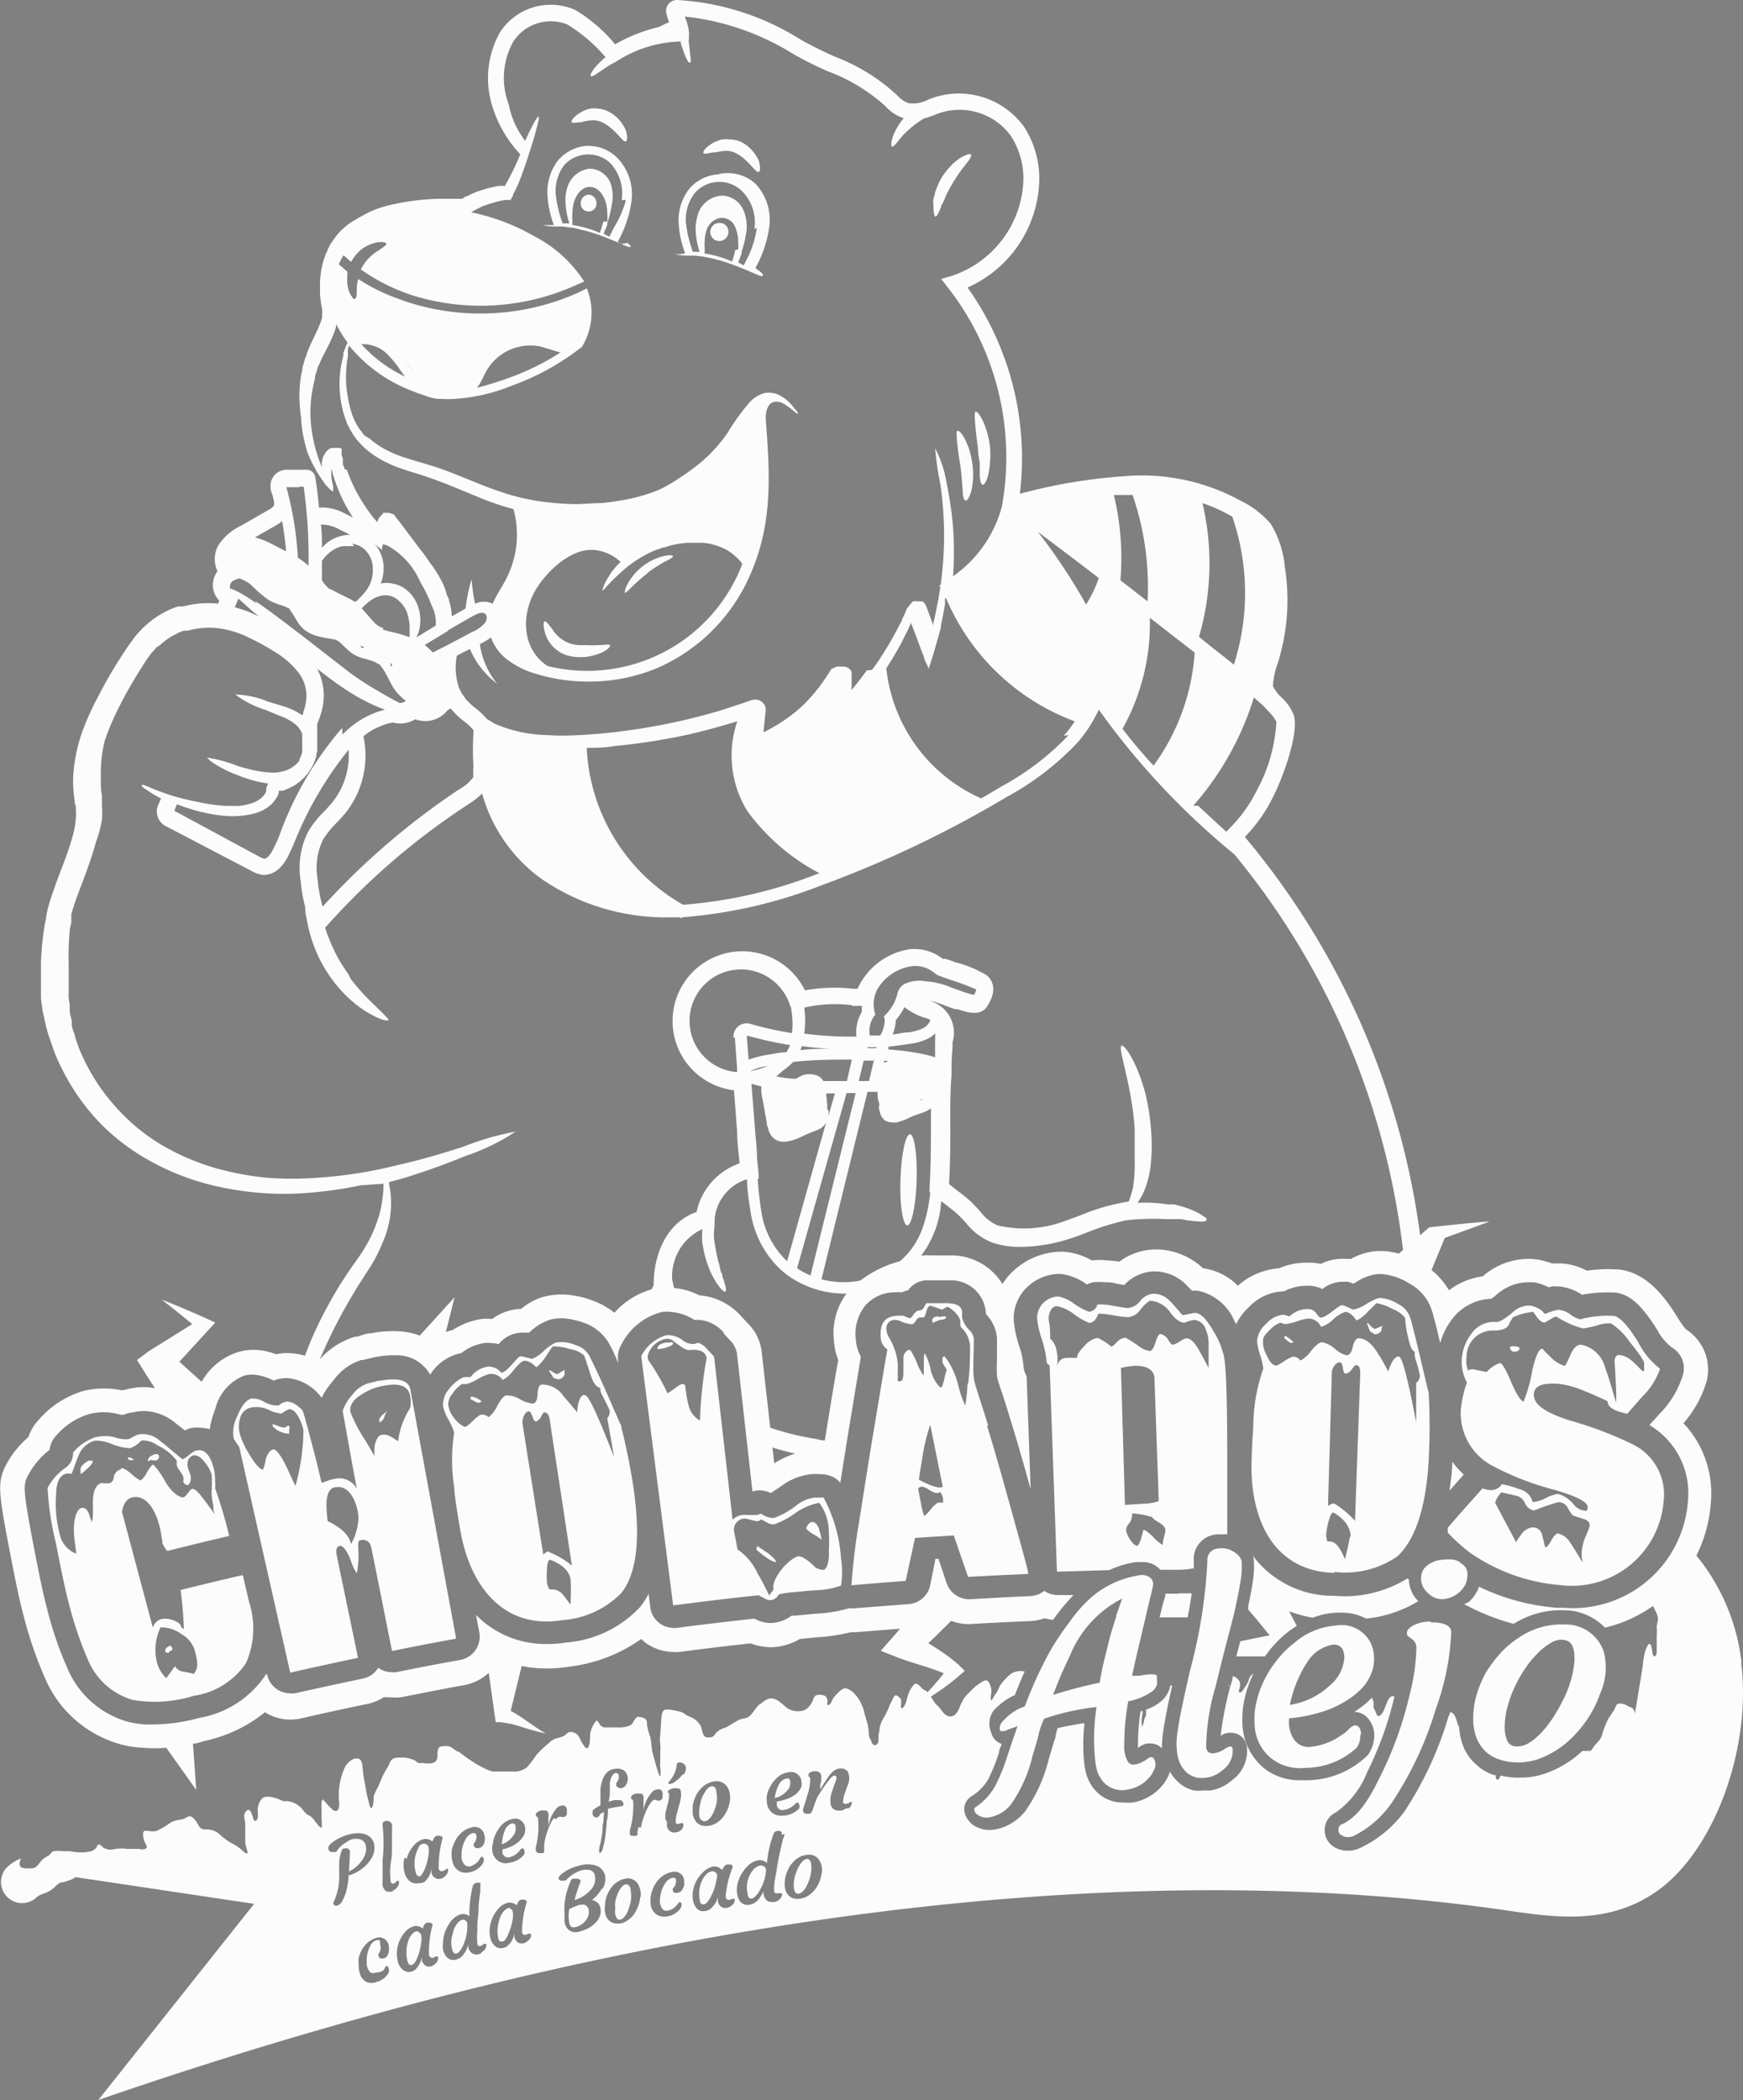 <?xml version="1.0" encoding="UTF-8"?>
<svg xmlns="http://www.w3.org/2000/svg" viewBox="0 0 100 120.44">
  <rect x="0" y="0" width="100" height="120.44" fill="#808080" stroke="none"/>
  <defs>
    <style>.cls-1{fill:#fcfcfc;}.cls-2{fill:#060674;}.cls-3{fill:#fff;}</style>
  </defs>
  <g id="Capa_2" data-name="Capa 2">
    <g id="Capa_1-2" data-name="Capa 1">
      <path class="cls-1" d="M83.32,83.83c0,.59-.09,1.14-.16,1.66l.82-.92a5,5,0,0,1-.66-.74"></path>
      <path class="cls-2" d="M9.36,90.28l0,0h0Z"></path>
      <path class="cls-1" d="M70.63,96.84l-.14-.22,0,.06a1.21,1.21,0,0,1,.16.16"></path>
      <path class="cls-1" d="M96.55,81.66a6.3,6.3,0,0,0,1.37-2.47,2.73,2.73,0,0,0-1.18-2.94,4.13,4.13,0,0,1-.47-.65c-.8-1.3-1.84-2.65-3.47-2.8l-.2,0a7.57,7.57,0,0,0-1.55.08,3.6,3.6,0,0,0-1.47-.42h-.27l-.27,0a5.64,5.64,0,0,0-.7-.2,4.43,4.43,0,0,0-.51-.06,4,4,0,0,0-2.76,1,4.16,4.16,0,0,0-1.94.8,4.24,4.24,0,0,0-1-1.16L82.89,71c.33-.13,2.13-.77,2.56-.94-.46,0-3.45.33-3.45.33l-1.75,1.51a4.4,4.4,0,0,0-.87-.15H79a3.6,3.6,0,0,0-1.49.45l-.31,0a2.88,2.88,0,0,0-1.43.29,3,3,0,0,0-.52-.07H75.1a4,4,0,0,0-1.72.32,4,4,0,0,0-2.36,1,3.44,3.44,0,0,0-2-1l0,0a4,4,0,0,0-2.52-1.08h-.28a3.52,3.52,0,0,0-2,.7,5.88,5.88,0,0,0-.67-.07,3.79,3.79,0,0,0-.91,0,3.78,3.78,0,0,0-1.6-.5h-.27a4.1,4.1,0,0,0-3.26,1.85A3.44,3.44,0,0,0,54.6,72H53.36a1.61,1.61,0,0,0-.31,0,2.7,2.7,0,0,0-.95.23A6.48,6.48,0,0,0,48.72,74a3.77,3.77,0,0,0-.87,2.93A3.72,3.72,0,0,0,48.09,78c-.16.91-.28,1.61-.46,2.72-.14.87-.28,1.69-.4,2.47a4.65,4.65,0,0,0-.74,0,4.71,4.71,0,0,0-2.07.74l-.72-6.4A2.71,2.71,0,0,0,43,76l-.29-.31-.15-.16-.1-.11a3.57,3.57,0,0,0-2.23-1.12h-.09a4.08,4.08,0,0,0-1.59-.44,3.55,3.55,0,0,0-.8,0,4.5,4.5,0,0,0-2.5,1.43A4.34,4.34,0,0,0,34,74.59a5.35,5.35,0,0,0-1.55-.34,4.09,4.09,0,0,0-1.17.1,3.4,3.4,0,0,0-1.38.72,2.91,2.91,0,0,0-1.67.58,2.67,2.67,0,0,0-.63,0,4.26,4.26,0,0,0-1.63.63,2.91,2.91,0,0,0-.39.12l.5-2-2,2.2a4,4,0,0,0-1.22-.25,6.54,6.54,0,0,0-1.6.12c-.26,0-.51.12-.78.19l-.09,0a4.32,4.32,0,0,0-2.14,1.42,3.57,3.57,0,0,0-1.56-.47,3,3,0,0,0-.85.06,3.79,3.79,0,0,0-1.13-.25,3.17,3.17,0,0,0-1,.11,3.65,3.65,0,0,0-2.14,1.72l-1.28-1.15,1.66-1.81.4-.44-.44-.2c-.87-.4-1.76-.77-2.64-1.12.59.46,1.18.93,1.76,1.41l-2.5,1.56L7.86,78l.52.83.51.79a3.32,3.32,0,0,0-.44-.06,3.91,3.91,0,0,0-1.13.11L7,79.74a4.82,4.82,0,0,0-.75-.1,4.9,4.9,0,0,0-1.48.14,5.38,5.38,0,0,0-2.54,1.64,2.66,2.66,0,0,0-.6,1A5.49,5.49,0,0,0,.23,84.25v0c-.35.85-.31,1.41.32,4.67.35,1.83.6,3,.78,3.65a23.1,23.1,0,0,0,1.32,3.83,6.66,6.66,0,0,0,4.26,3.64,6.08,6.08,0,0,0,1.32.2,8.27,8.27,0,0,0,1.31,0l1.72,2.42L11.07,100c.23,0,.46-.1.7-.16A8.21,8.21,0,0,0,15.2,98.2a2.74,2.74,0,0,0,1.29.42,3.21,3.21,0,0,0,.76-.06c1.54-.35,2.3-.52,3.85-.84a2.76,2.76,0,0,0,.92-.38l.31,0a3.16,3.16,0,0,0,.69,0c1.46-.29,2.17-.43,3.64-.7a2.76,2.76,0,0,0,1.38-.7l.34,2.42.06.41.26,0a6.18,6.18,0,0,1,1.28.29,12.62,12.62,0,0,0,1.34.36c-.4-.22-.77-.49-1.15-.75s-.56-.38-.87-.55l.63-2.57a8,8,0,0,0,1,.13,8.29,8.29,0,0,0,1.78-.1A9,9,0,0,0,36.79,94l.2.18a2.76,2.76,0,0,0,1.5.56,2.9,2.9,0,0,0,.51,0c1.68-.22,2.63-.33,4.06-.49a3.17,3.17,0,0,0,.94.21,2.36,2.36,0,0,0,.46,0A3.44,3.44,0,0,0,45.89,94l1-.1a10.6,10.6,0,0,0,1.93-.29h.27l2.55-.2-.29.34-.82.93,1,.39c.92.35,1.82.55,2.62.9-.22.28-.45.55-.69.82s-.73.79-1.11,1.18c.46-.28.92-.57,1.38-.88a12.49,12.49,0,0,0,1.32-1l.3-.26L55,95.48a10.54,10.54,0,0,0-1.36-1l-.38-.24.4-.38.91-.9a2.86,2.86,0,0,0,.83.18,1.61,1.61,0,0,0,.31,0c1.4-.08,2.07-.11,3.42-.17a2.77,2.77,0,0,0,.8-.16,2.65,2.65,0,0,0,.49.09c.1-.15.21-.29.31-.42a11.3,11.3,0,0,1,.86-1l-.9,0H60.6a1.4,1.4,0,0,1-.69-.24,1.36,1.36,0,0,1-.8.3c-1.37.06-2,.1-3.44.18h-.15a1.38,1.38,0,0,1-1.21-.92c-.19-.57-.33-1-.47-1.4h-.17L53.35,91A1.37,1.37,0,0,1,52.12,92l-3.1.24h-.31a8.19,8.19,0,0,1-1.9.31l-1.18.11-.21,0a2.1,2.1,0,0,1-1.1.42h-.24a2,2,0,0,1-.8-.25c-1.69.19-2.64.3-4.45.53a.76.76,0,0,1-.26,0,1.31,1.31,0,0,1-.75-.28,1.34,1.34,0,0,1-.51-.9l-.1-.77a4.92,4.92,0,0,1-.47.74,6.48,6.48,0,0,1-4.25,2.05,6.75,6.75,0,0,1-1.48.08,5.57,5.57,0,0,1-3.7-1.66l.19,1a1.36,1.36,0,0,1-1.09,1.58c-1.48.27-2.19.4-3.65.7a1.4,1.4,0,0,1-.35,0,1.3,1.3,0,0,1-.71-.25,1.35,1.35,0,0,1-.88.62c-1.56.33-2.31.49-3.87.84a1.22,1.22,0,0,1-.38,0,1.34,1.34,0,0,1-1.24-1.05L15.28,96s0,0,0,0a5.73,5.73,0,0,1-3.82,2.52,10.54,10.54,0,0,1-3.15.38,5.52,5.52,0,0,1-1-.16,5.32,5.32,0,0,1-3.39-2.94,20.77,20.77,0,0,1-1.23-3.58c-.17-.61-.42-1.78-.76-3.55-.61-3.16-.58-3.45-.4-3.9l0,0a4.52,4.52,0,0,1,1.32-1.62,1.34,1.34,0,0,1,.36-.8,4.06,4.06,0,0,1,1.9-1.25A3.45,3.45,0,0,1,6.13,81a3.84,3.84,0,0,1,.8.14l.16,0A2.18,2.18,0,0,1,7.65,81a2.52,2.52,0,0,1,.73-.07,2.93,2.93,0,0,1,1.62.63l.6.48a2.08,2.08,0,0,1,.4-.15,2.39,2.39,0,0,1,.59,0,2,2,0,0,1,.44.08,5.7,5.7,0,0,1,.33-1.19A2.72,2.72,0,0,1,14,78.9a1.85,1.85,0,0,1,.58-.06,3.16,3.16,0,0,1,1.12.34h0a2,2,0,0,1,.84-.14,2.72,2.72,0,0,1,1.73.9,1.41,1.41,0,0,1,.18.23,4.59,4.59,0,0,1,.68-1A3.15,3.15,0,0,1,20.72,78l.09,0,.68-.16a5.48,5.48,0,0,1,1.28-.11,2.18,2.18,0,0,1,1.91,1.11h0a2.74,2.74,0,0,1,1.79-1.24,2.78,2.78,0,0,1,1.3-.57,1.55,1.55,0,0,1,.43,0,1.84,1.84,0,0,1,.41.06A1.75,1.75,0,0,1,30,76.43l.3,0,.06,0a3.07,3.07,0,0,1,1.22-.75,2.76,2.76,0,0,1,.77-.07,4.45,4.45,0,0,1,1.16.26A2.65,2.65,0,0,1,35,77.16c.11.19.25.48.46,1l0-.16a1.39,1.39,0,0,1,.18-.87A3.62,3.62,0,0,1,38,75.24a2,2,0,0,1,.49,0,3,3,0,0,1,1.35.46h.31a2.15,2.15,0,0,1,1.37.72l0,.06.19.2.24.26a1.36,1.36,0,0,1,.34.76l.88,7.84h0a1.4,1.4,0,0,1,.5-.06,1.37,1.37,0,0,1,.55.15c.14-.09.35-.22.66-.44a3.47,3.47,0,0,1,1.64-.64,3.6,3.6,0,0,1,.57,0h.08a1.63,1.63,0,0,1,.51.11,1.33,1.33,0,0,1,.53.38c.16-1,.37-2.37.66-4.09.21-1.28.33-2,.52-3.14a2.34,2.34,0,0,1-.29-1,2.57,2.57,0,0,1,.55-1.94,2.24,2.24,0,0,1,1.58-.75,3.08,3.08,0,0,1,.52,0A1.5,1.5,0,0,1,52.1,74a1.37,1.37,0,0,1,1-.57h.2c.09,0,.35,0,.76,0h.43a2,2,0,0,1,2.07,1.84v.08l.08.1a2.19,2.19,0,0,1,.56,1.31c0,.45,0,.88,0,1.27a8.63,8.63,0,0,0,0,.89c0,.14.19.66.34,1.12s.27.85.43,1.37c.39,1.27.78,2.61,1.16,4l-.23-6.48a1.5,1.5,0,0,1-.19-.68,4.72,4.72,0,0,0-.22-1,6.54,6.54,0,0,1-.33-1.54,2.49,2.49,0,0,1,.68-1.8,2.74,2.74,0,0,1,1.86-.85h.15a3.24,3.24,0,0,1,1.51.61,1.22,1.22,0,0,1,.38-.13,3,3,0,0,1,.62,0c.2,0,.43,0,.69.08l.45.08a2.42,2.42,0,0,1,1.64-.78h.2a2.58,2.58,0,0,1,1.66.71l.38.39h.3a2.91,2.91,0,0,1,2.14,1.74l.1.19a3.17,3.17,0,0,1,.75-1,2.84,2.84,0,0,1,2-.89h0a2.85,2.85,0,0,1,1.39-.32h.07a1.93,1.93,0,0,1,.74.19,1.89,1.89,0,0,1,1.2-.42l.26,0,.29.1.07,0A3,3,0,0,1,79,73.07h.27a3.52,3.52,0,0,1,1.6.55,2.66,2.66,0,0,1,1.28,1.55c.1.31.24.84.48,1.86a3.85,3.85,0,0,1,.64-1.32,2.93,2.93,0,0,1,2.29-1.22l.26-.2a2.77,2.77,0,0,1,1.91-.75l.29,0a3.47,3.47,0,0,1,.84.29l.19-.05a1.09,1.09,0,0,1,.26,0h.16a2.88,2.88,0,0,1,1.3.48,7.1,7.1,0,0,1,1.72-.13h.16c.82.07,1.55.72,2.44,2.16a3.07,3.07,0,0,0,.84,1,1.37,1.37,0,0,1,.64,1.5A5.4,5.4,0,0,1,95.3,81a.08.08,0,0,0,0,0c-.12.12-.27.29-.45.49l-.22.24a4.54,4.54,0,0,1,2.21,4.38,6.62,6.62,0,0,1-7.13,6.1l-.37,0A12.47,12.47,0,0,1,84.85,91a1.8,1.8,0,0,1-.08.21,2.3,2.3,0,0,1-.47.64A1.76,1.76,0,0,1,84,92a12.85,12.85,0,0,0,2.84,1.13,5.11,5.11,0,0,1,2.62-.78h.25a3.27,3.27,0,0,1,2.37,1,7.91,7.91,0,0,0,6.07-7.12,5.85,5.85,0,0,0-1.6-4.64"></path>
      <path class="cls-1" d="M67.65,91.4h-.79c0,.17-.08.37-.15.62l-.08.33-.1.41h1.13l.48,0c.09-.46.17-.92.23-1.38-.23,0-.47,0-.72,0"></path>
      <path class="cls-1" d="M80.76,90.52a6.87,6.87,0,0,1-4.26,1h-.23a5.74,5.74,0,0,1-4.39-2.29,1.11,1.11,0,0,1,.06.34,5.55,5.55,0,0,1-.07,1.17c-.06.42-.15.88-.26,1.38,0,.06,0,.13,0,.19l.47.55.76.93-1.68.34c-.09.32-.16.6-.23.87h1.64l.2-.27a6.62,6.62,0,0,1,1.08-1.1,4.91,4.91,0,0,1,.55-.38l-.44-.84a7.57,7.57,0,0,0,1.36.37,4.24,4.24,0,0,1,1.35-.29h.24a2.92,2.92,0,0,1,1.46.34,7.1,7.1,0,0,0,3-1,1.81,1.81,0,0,1-.54-1.22v0"></path>
      <path class="cls-1" d="M7.59,83.67a.28.28,0,0,0-.19-.08l-.06,0,0,.09a.26.26,0,0,0,.23.06l.09,0a.13.13,0,0,1,0-.09"></path>
      <path class="cls-1" d="M5,83.83a.76.76,0,0,0-.38.38c0,.11,0,.19,0,.29s.19-.1.4-.28.33-.39.3-.43a.5.5,0,0,0-.29,0"></path>
      <path class="cls-1" d="M13.9,90.34c-1.42.33-2.12.5-3.54.85a21.23,21.23,0,0,1,.19,2.25l-.16-.12c0-.14-.13-.27-.42-.38a1.25,1.25,0,0,0-.67-.09.69.69,0,0,0-.53.5L7,86.72c.07-.48.27-.76.59-.84C8.32,85.7,9,86.5,9.25,88a2,2,0,0,0,.06.34l0,.14a1.4,1.4,0,0,0,.29.47c1.42-.35,2.13-.53,3.55-.86a26.93,26.93,0,0,0-.81-2.74,1.25,1.25,0,0,0,0-.36,3.11,3.11,0,0,0-.05-.66c-.2-.87-.55-1.25-1-1.14-.22,0-.6.45-.82.5-.45-.35-.88-.74-1.31-1.07A1.48,1.48,0,0,0,8,82.26c-.16,0-.5.25-.64.28a2,2,0,0,1-.76-.1,2.18,2.18,0,0,0-1.16,0,2.87,2.87,0,0,0-1.25.87,1,1,0,0,1-.46.89,3.24,3.24,0,0,0-1,1.14,16.81,16.81,0,0,0,.47,3.13c.34,1.73.58,2.88.74,3.45a21.06,21.06,0,0,0,1.13,3.33,4,4,0,0,0,2.52,2.24,7.49,7.49,0,0,0,3.52-.23,4.39,4.39,0,0,0,3-1.87,4.9,4.9,0,0,0,.18-3.51l-.35-1.51m-7-6.1a.55.55,0,0,0-.41.42c0,.21-.13.34-.23.37s-.37,0-.5,0c-.3.1-.48.47-.47,1.18s0,1-.1,1.06a.15.15,0,0,0,0-.1A2,2,0,0,0,5.16,87c-.1-.4-.28-.57-.5-.51s-.45.54-.42,1.38c0,.22.06.63.14,1.24A1.51,1.51,0,0,1,3.43,88a6.77,6.77,0,0,1-.21-2.29c0-.7.22-1.09.54-1.18a.69.69,0,0,1,.35,0c.15-.38.29-.84.46-1.19a1.38,1.38,0,0,1,.9-.72,2.57,2.57,0,0,1,1,.22,3.2,3.2,0,0,0,1,.22,1.75,1.75,0,0,0,.65-.45,1.53,1.53,0,0,1,.93.29,3,3,0,0,1,1.09.87l0,.24c0,.17.33.51.37.68a.52.52,0,0,1,0,.3c.1.14.18.2.26.18s.24-.24.15-.6a2.28,2.28,0,0,0-.11-.29c-.14-.43,0-.75.32-.82.18,0,.38.09.6.38a2.19,2.19,0,0,1,.41.72,7.72,7.72,0,0,1,0,1,2.94,2.94,0,0,0,.1.76l0,.23a1.46,1.46,0,0,0,.1.32c-.29-.4-.51-.7-.66-.89-.31-.43-.53-.62-.67-.58s-.32.43-.48.47S9.91,85.69,9.5,85a5,5,0,0,0-.7-1c-.08,0-.21.17-.38.46a1.18,1.18,0,0,1-.36.45,2.26,2.26,0,0,1-.5-.36c-.3-.26-.5-.37-.62-.34M11.17,96l-.6-.12a.65.65,0,0,1-.53-.32l-.5.69A2,2,0,0,1,9,95.33a3,3,0,0,1,.21-2,2,2,0,0,1,1.2.39,1.58,1.58,0,0,1,.76.93l.07.27c.12.47.1.82-.08,1"></path>
      <path class="cls-1" d="M8.53,83.8l.11-.07c.06,0,.3.07.38,0s.13-.13.09-.25-.2-.11-.4,0a.38.38,0,0,0-.22.24s0,.06,0,.07"></path>
      <path class="cls-1" d="M9.77,94.38c-.2.08-.3.18-.29.3v.06l.19.07c0-.06.06-.09.13-.13s.1-.07.09-.14a.27.27,0,0,0-.13-.16"></path>
      <path class="cls-1" d="M16.63,81.93a.26.26,0,0,0-.08-.17c-.05,0-.13.07-.19.11A.76.76,0,0,1,16,81.8c-.21-.08-.33-.11-.35-.13s0,.1,0,.14a1.4,1.4,0,0,0,.94.42c0-.06,0-.1,0-.12a1.05,1.05,0,0,0,0-.18"></path>
      <path class="cls-1" d="M21.75,79.18l-.67.17a1.79,1.79,0,0,0-.86.64,2.65,2.65,0,0,0-.56.93c.32,1.79.48,2.68.81,4.46a1.14,1.14,0,0,0-1.35-.54c-.16,0-.51.17-.67.2-.2-.84-.34-1.43-.43-1.75-.33-1.26-.54-2.08-.67-2.41-.41-.42-.79-.58-1.08-.45a1.15,1.15,0,0,0-.29.18,1.53,1.53,0,0,1-.79-.19,1.29,1.29,0,0,0-.77-.21c-.29.08-.58.43-.8,1a2.06,2.06,0,0,0-.22,1.27c0,.07.32.47.33.52l2.92,12.93c1.55-.35,2.33-.52,3.89-.85l-1.22-5.87c-.07-.32,0-.52.17-.55s.42.25.66.9a2.41,2.41,0,0,0,.32.67,4.91,4.91,0,0,0,.08-1.43c0-.3,0-.45.11-.46.36-.08.58.08.65.46.48,2.36.71,3.53,1.18,5.89,1.47-.3,2.2-.44,3.68-.71q-1.32-7.15-2.63-14.3c-.1-.52-.7-.69-1.79-.48m-4.81,6c-.23-.47-.39-.84-.5-1.07-.35-.71-.59-1-.75-1s-.37.25-.45.6a2.48,2.48,0,0,1-.15.55c-.14,0-.41-.23-.76-.83a4.88,4.88,0,0,1-.56-1.18,1.67,1.67,0,0,1,0-.92.83.83,0,0,1,.67-.63,1.63,1.63,0,0,1,1,.15,2,2,0,0,0,.71.2,2.33,2.33,0,0,1,.43-.25c.19,0,.37.12.55.46a2.63,2.63,0,0,1,.28.74,12.17,12.17,0,0,1-.46,3.2m3.18,3.31c-.1-.48-.54-.91-1.33-1.29a7.43,7.43,0,0,1-.07-.94c0-.62.2-1,.52-1,.62-.13,1.17.49,1.32,1.66a3.33,3.33,0,0,1-.44,1.61m3.36-7.75a4.52,4.52,0,0,0-.65,1.84,4,4,0,0,0-.47-.29.7.7,0,0,0-.44-.08c-.21,0-.37.27-.44.66a3,3,0,0,0,0,.56c-.28-.48-.5-.85-.66-1.1A8.46,8.46,0,0,1,20.11,81c-.08-.36.14-.72.6-1A3.29,3.29,0,0,1,22,79.48c.93-.18,1.43,0,1.54.61a1.92,1.92,0,0,1,0,.63"></path>
      <path class="cls-1" d="M21.77,81.42c0,.09,0,.15,0,.16s.2-.08.28-.31a.86.86,0,0,1,.19-.36l-.33.26a2.2,2.2,0,0,0-.17.25"></path>
      <path class="cls-1" d="M35.67,81.84c-.11-.22-.38-.86-.84-1.9-.63-1.43-1-2.13-1-2.15a1.31,1.31,0,0,0-.82-.65A2,2,0,0,0,31.88,77a2.78,2.78,0,0,0-.67.47,2.15,2.15,0,0,1-.69.47s-.48-.14-.62-.15-.25.16-.52.46-.47.47-.62.48a.93.93,0,0,0-.76-.35,1.49,1.49,0,0,0-1,.6c-.08,0-.21,0-.34,0s-.61.29-.9.69a1.36,1.36,0,0,0-.34,1,2.88,2.88,0,0,0,.32.77,3.82,3.82,0,0,1,.32.72,10,10,0,0,0,0,3.14c0,.32.13,1.21.36,2.53.55,3.09,2.43,5.64,5.83,5.09a5.26,5.26,0,0,0,3.39-1.55c.87-1.09,1.11-3,.74-5.79a34.22,34.22,0,0,0-.74-3.74M32.7,92a6.08,6.08,0,0,0-.38-.51.78.78,0,0,0-.66-.33.28.28,0,0,0-.13,0,1,1,0,0,1-.15-.43,3.77,3.77,0,0,1,0-.68c0-.35.07-.56.16-.6.75.26,1.17.71,1.2,1.2s0,1,0,1.31m-1.24-3a.65.65,0,0,0-.33.21l-1.2-7.56c0-.25.14-.7.4-.66.06,0,.12.12.19.33s.16.26.21.24a.59.59,0,0,0,.29-.3A.91.91,0,0,1,31.2,81c.19,0,.29.12.34.43.42,2.79.85,5.57,1.27,8.36A4.86,4.86,0,0,0,31.46,89m2.07-9c-.22,0-.37.35-.42,1-.33-.4-.59-.72-.77-.91a1.46,1.46,0,0,0-1.25-.68c-.15,0-.24.21-.25.55s-.11.51-.26.54a1.78,1.78,0,0,1-.73-.24,1.5,1.5,0,0,0-.79-.23c-.14,0-.33.23-.53.6a1.76,1.76,0,0,1-.5.65.55.55,0,0,0-.47-.14,2.8,2.8,0,0,0-.46.38c-.23.22-.36.32-.43.31s-.41-.19-.63-.52a1.52,1.52,0,0,1-.33-.8,1,1,0,0,1,.27-.6,1.69,1.69,0,0,1,.52-.53l.26,0a2.61,2.61,0,0,0,.67-.3,3.05,3.05,0,0,1,.64-.28.8.8,0,0,1,.77.35,2,2,0,0,0,.61-.55c.29-.35.49-.54.59-.55.35-.06.71.36.73.36s.27-.2.49-.53.29-.44.45-.66a2.92,2.92,0,0,1,1,.16,1.46,1.46,0,0,1,.81.37s.13.37.33,1,.36.78.58.85a1,1,0,0,0,.15.47c.21.42.36.71.39.81a.55.55,0,0,1-.13.46c.16.89.24,1.34.39,2.23-.92-2.38-1.47-3.56-1.66-3.54"></path>
      <path class="cls-1" d="M31.57,78.6h-.08l.25.4a.65.65,0,0,0,.24.1l.09,0a.38.38,0,0,0,.32-.28c0-.11,0-.16,0-.26l-.42.26a1.48,1.48,0,0,1-.42-.25"></path>
      <path class="cls-1" d="M27,80.11l0,.14.26.13a.34.34,0,0,0,.22.07.26.26,0,0,0,.14-.07c0-.06-.41-.3-.6-.27"></path>
      <path class="cls-1" d="M46.59,87.29c-.16,0-.36.29-.32.4a1.59,1.59,0,0,0,.43.32c.26.15.43.27.43.33,0-.21-.09-.44-.14-.64s-.22-.43-.4-.41"></path>
      <path class="cls-1" d="M47.29,85.89a.27.27,0,0,0-.12,0c-.15,0-.29,0-.43,0a2.14,2.14,0,0,0-1,.41,4.66,4.66,0,0,1-1.33.76,1.21,1.21,0,0,1-.73-.24s-.1,0-.22.07H43a3,3,0,0,0-.42,0,.91.91,0,0,0-.55.28c-.35-3.12-.71-6.24-1.06-9.36-.14-.16-.28-.3-.43-.46a1,1,0,0,0-.5-.34l-.16.06a.92.92,0,0,1-.72-.21,1.37,1.37,0,0,0-.94-.28,2.34,2.34,0,0,0-1.43,1.2l1.83,14.29c2-.25,2.94-.37,4.9-.58a2.41,2.41,0,0,0,.27.14.82.82,0,0,0,.36.14.56.56,0,0,0,.53-.33,6.17,6.17,0,0,1,.78-.12l1.2-.11a5,5,0,0,0,1.59-.27,5.16,5.16,0,0,0,0-1.56,8.49,8.49,0,0,0-1-3.49M40.22,81.5a1.31,1.31,0,0,1-.7-.84,7.11,7.11,0,0,1-.2-1.12c0-.16-.13-.21-.3-.12s-.63.47-.73.48A12.08,12.08,0,0,0,37.19,78a.5.5,0,0,1,0-.34,1.35,1.35,0,0,1,.95-.86.56.56,0,0,1,.54.15c.44.34.71.5.86.48.6-.07.95.09,1,.47a23.83,23.83,0,0,0-.38,3.57m7.4,7.56c0,.65-.15,1-.33,1a.73.73,0,0,1-.56-.24c-.39-.38-.69-.54-.86-.53s-.63.3-1,.79-.5.86-.42,1.1l-.26.35c-.27-.55-.5-1-.65-1.23a3.41,3.41,0,0,0-1.17-1.41c-.07-.4-.11-.6-.19-1s.2-.73.58-.77c.16,0,.62.17.78.15a.32.32,0,0,0,.19-.1l.34.18a.64.64,0,0,0,.43.1,5.12,5.12,0,0,0,1.15-.61,3.52,3.52,0,0,1,1.41-.62,2.74,2.74,0,0,1,.55,1.65,9.15,9.15,0,0,1,0,1.18"></path>
      <path class="cls-1" d="M44.05,89.07s-.24-.15-.6-.4l-.06.2c.57.51,1,.74,1.13.72,0-.13-.19-.29-.47-.52"></path>
      <path class="cls-1" d="M38.47,77l-.25,0c-.33.05-.51.17-.5.38a3.21,3.21,0,0,0,.43-.07c.31-.1.44-.17.46-.23s0-.1-.14-.11"></path>
      <path class="cls-1" d="M56.69,81.76c-.41-1.37-.77-2.33-.82-2.72-.06-.54,0-1.42,0-2.27a.84.84,0,0,0-.24-.47,1.55,1.55,0,0,1-.43-.72c0-.11,0-.17,0-.28,0-.41-.33-.58-1.1-.56-.48,0-.8,0-.92,0s-.13.4-.44.42-.41.49-.56.44a2.69,2.69,0,0,1-.32-.13,1.94,1.94,0,0,0-.46,0c-.65.05-.93.46-.87,1.24a.84.84,0,0,0,.38.68c-.26,1.5-.38,2.25-.63,3.75-.51,3-.82,5.1-1,6.19a36,36,0,0,0-.43,3.59c1.24-.11,1.87-.16,3.11-.25.22-1,.32-1.48.54-2.47l2.22-.14.82,2.38c1.38-.08,2.07-.11,3.45-.17,0-.2-.31-1.28-.86-3.27s-1-3.61-1.5-5.23m-2.52,4.41-.1,0-.19,0a1.51,1.51,0,0,0-.45.42,3.31,3.31,0,0,1-.34.36,3.61,3.61,0,0,1-.19-.74c-.1-.47-.15-.77-.16-.87a.43.43,0,0,1,.2-.09,1,1,0,0,1,.43.19,1.23,1.23,0,0,0,.44.19l.2-.06a.89.89,0,0,1,.16.4,2.25,2.25,0,0,0,0,.26m-1.38-1.42c0-.14.07-.49.17-1.11a11.49,11.49,0,0,1,.47-2c.29,1.43.43,2.14.72,3.56-.16.11-.61,0-1.36-.4m2.77-5.42q0,.42-.12,1.17a6.19,6.19,0,0,1-.39-1.12,4.87,4.87,0,0,0-.49-1.26,2.92,2.92,0,0,0-.32-.45c-.08,0-.12.08-.11.28s.23.38.24.51a3.71,3.71,0,0,0-.13.5c-.07.28-.13.48-.18.5s-.41-.31-.59-.94a3.45,3.45,0,0,0-.34-1C53,77.55,53,78,53,78.9a2.8,2.8,0,0,1-.4-.76c-.22-.49-.36-.74-.44-.73s-.3.16-.33.41l0,.61c0,.52,0,.78-.2.79s-.11-.09-.12-.28a2,2,0,0,1,0-.35l0-.37A3.58,3.58,0,0,0,51,76.7a1,1,0,0,1-.14-.42.48.48,0,0,1,.5-.58.93.93,0,0,1,.34.09,2,2,0,0,0,.62.16c.06,0,.16-.09.28-.28a.31.31,0,0,1,.16-.11l.21,0c.06,0,.12-.11.17-.32s.13-.33.21-.35.64.22.7.21.2-.12.29-.15.73.46.76.84a2.48,2.48,0,0,0,0,.27s.07.11.18.21a1.6,1.6,0,0,1,.37,1.17,14,14,0,0,1-.1,1.86"></path>
      <path class="cls-1" d="M53.86,75.5c-.27,0-.39.1-.38.28a.16.16,0,0,0,.05.09,2.2,2.2,0,0,1,.43-.18c.18,0,.33-.06.32-.14s-.15-.07-.42,0"></path>
      <path class="cls-1" d="M60.67,78.33s0,.09,0,.13a.34.34,0,0,0,0-.13"></path>
      <path class="cls-1" d="M68.49,90c0-.15,0-.3,0-.45A1.42,1.42,0,0,1,69.84,88l.26,0a1.55,1.55,0,0,1,.31,0c0-.11,0-.65,0-1.64s0-1.42,0-2.37c0-4-.07-6.13-.26-6.43a4.13,4.13,0,0,0-.53-1.21c-.4-.7-.75-1.06-1.07-1.05-.08,0-.62.13-.71.12-.27-.3-.52-.62-.8-.88a1.25,1.25,0,0,0-.9-.34,1.08,1.08,0,0,0-.73.42,1,1,0,0,1-.71.4c-.1,0-.42-.06-.9-.14a3.22,3.22,0,0,0-.84-.06.54.54,0,0,1-.49.41,3.71,3.71,0,0,1-.81-.43,2.26,2.26,0,0,0-.93-.44,1.24,1.24,0,0,0-1.23,1.24,5.16,5.16,0,0,0,.27,1.2,6.14,6.14,0,0,1,.28,1.3c0,.14.17.17.17.23l.42,11.81,3-.09a5.51,5.51,0,0,1,1.53-.46l.36,0a1.32,1.32,0,0,1,.83.25l.22.19h1.05a5.44,5.44,0,0,0,.84-.08M64.31,78.46a4.28,4.28,0,0,1,.82-.13c.64,0,1,.2,1.1.61l.25,7.15a2.49,2.49,0,0,1-.86.15l-1.08.07q-.11-3.91-.23-7.85m2.44,10.17a2.23,2.23,0,0,1-.58-.47c-.27-.27-.47-.42-.57-.42-.15.61-.26.91-.36.91s-.26-.12-.4-.35a1.18,1.18,0,0,1-.23-.54.58.58,0,0,1,.13-.34.82.82,0,0,0,.21-.61.35.35,0,0,1,.16,0,5.22,5.22,0,0,1,1,.2q0,.09.42.33c.22.14.32.27.33.41s-.14.57-.14.72a1.32,1.32,0,0,0,0,.2m.5-11.56A1.36,1.36,0,0,1,67,76.8a.67.67,0,0,0-.42-.29c-.11,0-.18.16-.29.49s-.2.47-.32.48a1.25,1.25,0,0,1-.63-.27,6.6,6.6,0,0,0-.77-.49.74.74,0,0,0-.5.26,1.35,1.35,0,0,1-.3.26,3.75,3.75,0,0,0-.8-.51,1.29,1.29,0,0,0-.74.45c-.3.3-.44.52-.44.7a.39.39,0,0,0-.14,0,3.71,3.71,0,0,0-.48,0,.51.51,0,0,0-.5.47.34.34,0,0,1,0,.13s0-.09,0-.13h0V78c0-.64-.16-1-.42-1.22,0-.41,0-.62-.07-1s.11-.86.45-.87a2.3,2.3,0,0,1,1,.47,4,4,0,0,0,.85.49c.23,0,.42-.19.53-.53a5.52,5.52,0,0,1,.88.1,5.58,5.58,0,0,0,.86.1,1,1,0,0,0,.7-.46c.27-.32.46-.47.56-.48a1.56,1.56,0,0,1,1.14.68c.28.38.55.58.82.58a2.38,2.38,0,0,1,.54-.16.76.76,0,0,1,.67.56,2,2,0,0,1,.16.92c0,.51,0,.76,0,1.27-.22-.39-.42-.81-.66-1.19s-.44-.51-.63-.5a.82.82,0,0,0-.29.13c-.24.16-.41.24-.47.22"></path>
      <path class="cls-1" d="M76.54,90.15a5.23,5.23,0,0,0,3.63-.89c1-.92,1.65-2.76,1.8-5.55a37.77,37.77,0,0,0,0-3.82c-.07-.24-.22-.91-.48-2-.36-1.52-.56-2.28-.58-2.3a1.32,1.32,0,0,0-.68-.79,2.16,2.16,0,0,0-1.1-.36,3,3,0,0,0-.74.35,2.07,2.07,0,0,1-.77.32s-.45-.22-.58-.25-.28.11-.6.35-.55.38-.7.35-.24-.47-.67-.48a1.5,1.5,0,0,0-1.08.41,2.1,2.1,0,0,1-.33-.09,1.48,1.48,0,0,0-1,.51,1.47,1.47,0,0,0-.54,1,3.39,3.39,0,0,0,.18.82,3.58,3.58,0,0,1,.18.76,10,10,0,0,0-.57,3.08c0,.33-.09,1.22-.11,2.56,0,3.14,1.34,6,4.78,6.08m.86-2.06c-.08.53-.21,1-.28,1.28a4,4,0,0,0-.28-.58c-.19-.3-.38-.44-.58-.44a.21.21,0,0,0-.14,0,1,1,0,0,1-.07-.45,4.1,4.1,0,0,1,.12-.66c.09-.35.18-.54.28-.56.69.39,1,.91,1,1.4m.25-.91a5.21,5.21,0,0,0-1.19-1,.57.57,0,0,0-.36.15l.22-7.66c0-.25.26-.66.51-.57.06,0,.1.14.13.35s.1.29.16.28a.53.53,0,0,0,.34-.24c.13-.17.21-.25.23-.25.19,0,.27.17.26.48l-.3,8.46m-4.57-8.93c-.18,0-.37-.26-.53-.64a1.43,1.43,0,0,1-.17-.84c0-.12.12-.3.38-.54a1.49,1.49,0,0,1,.61-.42l.25.08a3,3,0,0,0,.71-.16,2.48,2.48,0,0,1,.67-.16.8.8,0,0,1,.7.48,1.74,1.74,0,0,0,.7-.43,2,2,0,0,1,.68-.43c.36,0,.64.49.66.49s.3-.14.58-.43.37-.37.56-.56a2.73,2.73,0,0,1,.91.33,1.63,1.63,0,0,1,.74.52s0,.39.14,1,.21.83.41.94a1.12,1.12,0,0,0,.06.49,7.22,7.22,0,0,1,.23.87.5.5,0,0,1-.21.42c0,.91,0,1.37,0,2.27-.48-2.5-.8-3.77-1-3.78s-.43.28-.6.86c-.25-.46-.44-.82-.58-1-.33-.58-.71-.89-1.11-.91-.15,0-.28.17-.35.5s-.2.48-.35.48a1.61,1.61,0,0,1-.67-.37,1.59,1.59,0,0,0-.74-.38c-.14,0-.37.17-.63.5a1.7,1.7,0,0,1-.62.55.48.48,0,0,0-.43-.22,1.91,1.91,0,0,0-.52.28c-.27.17-.42.25-.48.23"></path>
      <path class="cls-1" d="M74.08,77c.06,0,.13,0,.14,0s-.34-.38-.53-.38l0,.13.22.18a.32.32,0,0,0,.21.1"></path>
      <path class="cls-1" d="M78.81,76.52l.09,0a.41.41,0,0,0,.36-.22c0-.11,0-.16.07-.26l-.46.18a1.13,1.13,0,0,1-.37-.33h-.08l.17.44a.56.56,0,0,0,.22.14"></path>
      <path class="cls-1" d="M86.87,77.21c-.19,0-.26,0-.24.1s.1.21.2.21.3,0,.34-.13-.07-.16-.3-.18"></path>
      <path class="cls-1" d="M89.45,90.9a5.28,5.28,0,0,0,6-4.84,3.2,3.2,0,0,0-1.73-3.2A21.48,21.48,0,0,0,90,81.45C88.64,81,88,80.55,88,80s.53-.7,1.45-.63a5.1,5.1,0,0,1,1.36.37c.26.1.74.3,1.42.62,0,.33.34.56,1.13.72l.88-1a4,4,0,0,0,1-1.58A4.45,4.45,0,0,1,94,77c-.61-1-1.1-1.5-1.42-1.53a6,6,0,0,0-1.93.2,1.78,1.78,0,0,1-.55-.28,1.29,1.29,0,0,0-.7-.27,3.15,3.15,0,0,0-.73.23s-.08,0-.14-.1-.34-.29-.73-.37a1.38,1.38,0,0,0-1.06.43c-.43.34-.71.52-.9.51a1.56,1.56,0,0,0-1.42.67A2.7,2.7,0,0,0,83.86,78a2.55,2.55,0,0,0,.3,1.29,6.61,6.61,0,0,0-.35,1.56,3.41,3.41,0,0,0,1.8,3.21,16.3,16.3,0,0,0,3.59,1.39c1.28.37,1.92.71,1.89,1s-.11.19-.29.17a.91.91,0,0,1-.5-.32,1.86,1.86,0,0,0-.9-.62,2.13,2.13,0,0,0-.7.23,2,2,0,0,1-.77.24,1,1,0,0,0-.69-.72,6.82,6.82,0,0,0-1.07-.31.75.75,0,0,1-.67.34,1.4,1.4,0,0,1-.44-.1c-.81.9-1.21,1.35-2,2.26l0,.28A11.12,11.12,0,0,0,84.27,89l.14.1a10.54,10.54,0,0,0,5,1.8m-2-10.51c-.18-.07-.42-.44-.72-1.15s-.52-1.06-.62-1.06-.49.18-.78.51l-.78-.16c-.14,0-.23,0-.27.1a1.43,1.43,0,0,1-.1-.79,1.5,1.5,0,0,1,1.6-1.53c.46,0,.74-.15.82-.33s.22-.44.28-.45a3.48,3.48,0,0,1,.71-.23l.41-.07.24.34c.14.18.3.29.4.28s.56-.35.7-.34a5.08,5.08,0,0,0,1.53.68,6.87,6.87,0,0,0,.83-.18,1.94,1.94,0,0,1,.77-.11A4,4,0,0,1,93.53,77c.54.67.82,1.07.8,1.22a2.23,2.23,0,0,0,0,.26c0,.11,0,.17-.08.17-.21-.2-.4-.41-.61-.59a1.32,1.32,0,0,0-.75-.35c-.14,0-.23.1-.26.33.09,1.34.11,2.15.09,2.4-.21-.67-.39-1.36-.63-2a1.78,1.78,0,0,0-1.39-1.32c-.22,0-.43.18-.61.6s-.28.62-.32.62a1.92,1.92,0,0,1-.82-.52c-.13-.13-.29-.28-.46-.47-.19,0-.39.41-.58,1.25a8.49,8.49,0,0,1-.5,1.79m-1.27,5.2.87.2a.72.72,0,0,1,.49.44.7.7,0,0,0,.52.4,12.17,12.17,0,0,1,1.39-.48.61.61,0,0,1,.52.3,2.86,2.86,0,0,0,.3.46l.63.21c.25.08.36.21.34.38s-.17.46-.29.76a3.27,3.27,0,0,0-.16.71,1.93,1.93,0,0,0,.06.66c-.24-.38-.48-.8-.72-1.15a1.08,1.08,0,0,0-.71-.53c-.1,0-.23.13-.38.4s-.25.39-.35.39c-.12-.48-.18-.72-.18-.74a.54.54,0,0,0-.53-.4.88.88,0,0,0-.67.42,2.57,2.57,0,0,0-.29.43l-1.2-2.26a1.39,1.39,0,0,1,.36-.6"></path>
      <path class="cls-3" d="M84.27,89l.14.1-.14-.1"></path>
      <path class="cls-1" d="M66.37,96.11c-.06-.11-.4-.12-1,0l-.18,0-.24,0c.31-1.45.67-2.88,1-4.32.1-.37.16-.66.2-.85a.48.48,0,0,0-.24-.51.82.82,0,0,0-.62-.07,5.47,5.47,0,0,0-2.8,1.36A8.36,8.36,0,0,0,61.38,93a16.91,16.91,0,0,0-1.08,1.6,22.94,22.94,0,0,0-1.5,3.26l-.34.14a3.1,3.1,0,0,0-.9.69.58.58,0,0,0-.2.49c0,.14.21.15.52,0l.5-.18c-.24.68-.35,1-.58,1.7a11.35,11.35,0,0,1-.67,1.67,3.51,3.51,0,0,1-1.23,1.32s0,.09,0,.17a.52.52,0,0,0,.17.21.92.92,0,0,0,.82.13,2,2,0,0,0,1.13-.74,8.06,8.06,0,0,0,1.22-2.76l.3-1a4.39,4.39,0,0,1,.37-1.13,14.18,14.18,0,0,1,3-.67,12.19,12.19,0,0,0-.06,3.22l.06.31a1.54,1.54,0,0,0,.23.54,1.42,1.42,0,0,0,1.57.66,2,2,0,0,0,1.17-.63,1.46,1.46,0,0,0,.32-.47.72.72,0,0,0,.09-.42.62.62,0,0,0-.1-.26.19.19,0,0,0-.15-.08.46.46,0,0,0-.16.07l-.19.13-.24.13a1.31,1.31,0,0,1-.36.1.37.37,0,0,1-.39-.18,1.73,1.73,0,0,1-.2-.9,13.89,13.89,0,0,1,.23-2.55A3.43,3.43,0,0,0,66.11,97a.87.87,0,0,0,.26-.36.7.7,0,0,0,0-.33.68.68,0,0,0,0-.19m-2.32-3.44q-.18.56-.36,1.17c-.13.52-.19.78-.32,1.29s-.2.91-.28,1.37a24.9,24.9,0,0,0-2.68.7l.45-1.12c.17-.38.34-.75.52-1.12a6.35,6.35,0,0,1,3-3.29l-.35,1"></path>
      <path class="cls-1" d="M70.61,88.9a1.27,1.27,0,0,0-.69-.09.65.65,0,0,0-.65.71,29.46,29.46,0,0,1-1,6.31c-.18.79-.27,1.18-.44,2-.13.61-.23,1.15-.29,1.62a4,4,0,0,0,0,1.11,1.93,1.93,0,0,0,.22.69,1.49,1.49,0,0,0,.39.46,1.33,1.33,0,0,0,.48.23,1.81,1.81,0,0,0,.66,0,1.72,1.72,0,0,0,.84-.41,1.36,1.36,0,0,0,.59-1.22.14.14,0,0,0-.18-.14,1.24,1.24,0,0,0-.34.18,1.48,1.48,0,0,1-.6.21c-.23,0-.37-.09-.4-.36a12.92,12.92,0,0,1,.55-3.51c.31-1.28.47-1.92.81-3.2.14-.54.26-1,.37-1.53s.19-.92.25-1.32a4.7,4.7,0,0,0,.06-1c0-.28-.2-.51-.56-.7"></path>
      <path class="cls-1" d="M78.08,99.47A.69.69,0,0,0,78,99.1a.34.34,0,0,0-.26-.15.62.62,0,0,0-.34.21,2.33,2.33,0,0,1-.49.39,3.7,3.7,0,0,1-1.77.64,1,1,0,0,1-.87-.39,1.37,1.37,0,0,1-.23-.45,1.87,1.87,0,0,1-.08-.8A8.63,8.63,0,0,0,76.35,98a6.13,6.13,0,0,0,1-.53,4.4,4.4,0,0,0,.8-.66,2.72,2.72,0,0,0,.51-.8,2.17,2.17,0,0,0,.17-.93,2,2,0,0,0-.19-.85,1.87,1.87,0,0,0-2-1,4.11,4.11,0,0,0-2.39,1,5.46,5.46,0,0,0-1,1,5.74,5.74,0,0,0-.72,1.14,5.26,5.26,0,0,0-.44,1.22,4.28,4.28,0,0,0-.11,1.29,2.58,2.58,0,0,0,1,2,2.68,2.68,0,0,0,1.93.51,4.34,4.34,0,0,0,2.92-1.15,1.1,1.1,0,0,0,.21-.71m-3.15-4a2.16,2.16,0,0,1,1.62-1.21c.39,0,.59.22.62.72a2.27,2.27,0,0,1-.84,1.63A4.28,4.28,0,0,1,74,97.78a7.35,7.35,0,0,1,.91-2.32"></path>
      <path class="cls-1" d="M82.09,93a2.16,2.16,0,0,0-.94.19,1,1,0,0,0-.32.22.32.32,0,0,0-.11.26.19.19,0,0,0,.08.18L81,94a.6.6,0,0,1,.26.52,11.37,11.37,0,0,1-.37,2.61,21.06,21.06,0,0,1-1.65,4.65c-.5,1-1.14,2.35-2.27,2.86q-.2.08-.18.36a.33.33,0,0,0,.19.26.56.56,0,0,0,.37.1.89.89,0,0,0,.32-.07A5.77,5.77,0,0,0,80,103.16,19.93,19.93,0,0,0,82.38,98a14.58,14.58,0,0,0,.88-4.38c0-.38-.39-.58-1.17-.57"></path>
      <path class="cls-1" d="M83.78,89.6a1.32,1.32,0,0,0-.39-.15,2.34,2.34,0,0,0-.58,0,1.59,1.59,0,0,0-.79.24,1.07,1.07,0,0,0-.35.32,1,1,0,0,0-.14.59,1.11,1.11,0,0,0,.39.76,1.2,1.2,0,0,0,.41.28,1.05,1.05,0,0,0,.5.07,1.75,1.75,0,0,0,.51-.14,1.8,1.8,0,0,0,.43-.29,1.63,1.63,0,0,0,.31-.42,1.5,1.5,0,0,0,.11-.6.69.69,0,0,0-.41-.62"></path>
      <path class="cls-1" d="M92,94.69a2.3,2.3,0,0,0-2.27-1.52,4.3,4.3,0,0,0-2.6.76,5.33,5.33,0,0,0-1.06.9A6.86,6.86,0,0,0,85.21,96a6.16,6.16,0,0,0-.51,1.26,4.91,4.91,0,0,0-.18,1.3,3.06,3.06,0,0,0,.19,1.11,2.27,2.27,0,0,0,.52.78,2.08,2.08,0,0,0,.79.46,3.28,3.28,0,0,0,1,.17,3.65,3.65,0,0,0,1.2-.18,5.29,5.29,0,0,0,2.17-1.45,6.46,6.46,0,0,0,1.41-2.31A3.62,3.62,0,0,0,92,94.69m-1.67.55a5.9,5.9,0,0,1-.6,2.15,9.91,9.91,0,0,1-.59,1.06,6.31,6.31,0,0,1-.68.89,3.65,3.65,0,0,1-.72.61,1.28,1.28,0,0,1-.73.21.56.56,0,0,1-.53-.31,1.94,1.94,0,0,1-.15-.84,4.2,4.2,0,0,1,.16-1.12,6.11,6.11,0,0,1,.42-1.15,7.39,7.39,0,0,1,.6-1.06,5.71,5.71,0,0,1,.71-.86,3.37,3.37,0,0,1,.73-.58,1.18,1.18,0,0,1,.64-.2.92.92,0,0,1,.42.11c.24.17.34.54.32,1.09"></path>
      <path class="cls-1" d="M40.94,107.33a.27.27,0,0,0-.13,0,.5.5,0,0,0-.2.09.91.91,0,0,0-.19.2,1.08,1.08,0,0,0-.16.28,1.23,1.23,0,0,0-.11.34,1.81,1.81,0,0,0,0,.73c0,.19.11.27.23.25s.2-.11.31-.28a3,3,0,0,0,.39-1,2,2,0,0,0,.07-.39.27.27,0,0,0-.18-.21m-14.32,2.76a.37.37,0,0,0-.32.12.79.79,0,0,0-.18.22,1.57,1.57,0,0,0-.14.29c0,.11-.06.22-.08.33a1.63,1.63,0,0,0,0,.7c.05.22.14.31.26.28s.3-.24.43-.59a2.67,2.67,0,0,0,.19-1.15.29.29,0,0,0-.19-.2m13.65-5.72a.17.17,0,0,0,.18.07.36.36,0,0,0,.21-.11.79.79,0,0,0,.18-.22,1.28,1.28,0,0,0,.15-.31,2,2,0,0,0,.11-.35,1.65,1.65,0,0,0,0-.69c0-.17-.09-.28-.17-.31a.18.18,0,0,0-.13,0,.34.34,0,0,0-.18.09,1,1,0,0,0-.17.22,2.11,2.11,0,0,0-.16.3,2,2,0,0,0-.11.35,2.58,2.58,0,0,0-.06.37,1.3,1.3,0,0,0,0,.35.52.52,0,0,0,.1.25m-16.19,3.25c.09,0,.18-.13.28-.31a3.14,3.14,0,0,0,.28-1,1.33,1.33,0,0,0,0-.39.26.26,0,0,0-.2-.19.23.23,0,0,0-.14,0,.47.47,0,0,0-.18.1A1.32,1.32,0,0,0,24,106a2.08,2.08,0,0,0-.13.3,1.86,1.86,0,0,0-.07.34,1.82,1.82,0,0,0,.05.74c.05.18.13.25.26.22m9.29,1.65a.53.53,0,0,0-.18,0l-.3.12-.26.12a2.22,2.22,0,0,0,0,.8.34.34,0,0,0,.14.23.37.37,0,0,0,.24,0,.84.84,0,0,0,.29-.13.88.88,0,0,0,.25-.22.78.78,0,0,0,.2-.62.38.38,0,0,0-.35-.33m-4.13.21a.33.33,0,0,0-.14,0,.62.62,0,0,0-.18.11,1,1,0,0,0-.18.21,1.11,1.11,0,0,0-.13.29,1.89,1.89,0,0,0-.09.34,1.83,1.83,0,0,0,0,.74c0,.18.13.26.25.23s.18-.12.28-.31a3.52,3.52,0,0,0,.31-1,1.38,1.38,0,0,0,0-.39.26.26,0,0,0-.18-.2M24,110.77a.2.2,0,0,0-.13,0,.4.4,0,0,0-.18.11,1.2,1.2,0,0,0-.17.21,1.34,1.34,0,0,0-.12.3,1.86,1.86,0,0,0-.07.34,2,2,0,0,0,.05.74c.05.18.13.26.25.22s.18-.13.27-.31a3.42,3.42,0,0,0,.27-1,1.8,1.8,0,0,0,0-.39.26.26,0,0,0-.2-.19M36,108.08a.27.27,0,0,0-.13,0,.35.35,0,0,0-.16.1,1.28,1.28,0,0,0-.17.22,2.22,2.22,0,0,0-.14.31,2.12,2.12,0,0,0-.1.36,1.55,1.55,0,0,0,0,.37,1.32,1.32,0,0,0,0,.35.69.69,0,0,0,.1.24.19.19,0,0,0,.18.07.39.39,0,0,0,.2-.12.86.86,0,0,0,.17-.23,1.26,1.26,0,0,0,.13-.31,3.1,3.1,0,0,0,.1-.36,1.74,1.74,0,0,0,0-.68c0-.17-.09-.28-.17-.31m10.38-1.47a.23.23,0,0,0-.12,0,.38.38,0,0,0-.18.09,1,1,0,0,0-.18.21,1.57,1.57,0,0,0-.16.29,2.48,2.48,0,0,0-.13.35,2.41,2.41,0,0,0-.07.37,1.34,1.34,0,0,0,0,.35.53.53,0,0,0,.08.25.18.18,0,0,0,.18.08.41.41,0,0,0,.21-.1,1,1,0,0,0,.19-.22,2.1,2.1,0,0,0,.15-.3,2.42,2.42,0,0,0,.12-.35,1.92,1.92,0,0,0,.06-.69c0-.17-.08-.28-.16-.32m18.84-6.34.15-.1a1.07,1.07,0,0,1,.48-.2H66a.92.92,0,0,1,.66.28,6.59,6.59,0,0,1,.07-.93c.07-.5.18-1.06.3-1.67.09-.39.15-.69.22-1h-.11a1.05,1.05,0,0,1-.06.24,1.57,1.57,0,0,1-.5.69,2.5,2.5,0,0,1-.83.45l0,.11c0,.08,0,.15,0,.23a1.47,1.47,0,0,0-.1.22,1,1,0,0,1-.14.43,2.91,2.91,0,0,1,.06-.9l-.13,0a12,12,0,0,0-.15,1.88,1.52,1.52,0,0,0,0,.23M94.43,92a.49.49,0,0,0,0-.34.27.27,0,0,1-.08-.17,1.42,1.42,0,0,1,0-.16,1.34,1.34,0,0,1,0-.2V91c-.11.11-.18.18-.16.22a3.22,3.22,0,0,1,.27.91,1,1,0,0,0,0-.1m5.46,3.36a11.76,11.76,0,0,0-3.45-7.11,4.81,4.81,0,0,1-2,2.54l.06.08a.41.41,0,0,1,.07.11,1.37,1.37,0,0,1,.07.29,6.47,6.47,0,0,0,.07.65.82.82,0,0,0,.12.2l.12.25a1.1,1.1,0,0,1,.14.42c0,.17-.07.35-.07.51a2.59,2.59,0,0,1,0,.47c0,.08,0,.16,0,.25a2.09,2.09,0,0,1,0,.25c0,.16,0,.29,0,.45a.41.41,0,0,1-.05.19c-.1.14-.16,0-.19-.1a3.11,3.11,0,0,0-.08-.44c-.09-.29-.22,0-.31.2a5.09,5.09,0,0,0-.18,1c-.05.29-.09.57-.14.86l-.33,2a.47.47,0,0,0-.07-.44c-.09-.12-.21-.11-.32-.18a.81.81,0,0,0-.29-.12.58.58,0,0,0-.26,0c-.1,0-.17.28-.25.39s-.17.27-.27.4a4.62,4.62,0,0,0-.38.94,1,1,0,0,1-.2.39c-.1.12-.22.23-.31.36s-.09.16-.17.21a.34.34,0,0,1-.19,0,.57.57,0,0,1-.26,0h0a6.06,6.06,0,0,1-2.16,1.31,4.24,4.24,0,0,1-1.34.23H87a4.26,4.26,0,0,1-.91-.12,1,1,0,0,1-.06.14c-.09.15-.18.1-.21,0a.85.85,0,0,1,0-.16l-.09,0a2.72,2.72,0,0,1-1.06-.63,2.68,2.68,0,0,1-.71-1,3.39,3.39,0,0,1-.24-1.13.61.61,0,0,1-.09-.18c-.09-.29-.17-.65-.44-.67h0c0,.1-.07.2-.1.29a20.44,20.44,0,0,1-2.49,5.37A6.62,6.62,0,0,1,78,106a1.55,1.55,0,0,1-.59.14H77.3a1.4,1.4,0,0,1-.74-.2,1.13,1.13,0,0,1,.09-2,5.09,5.09,0,0,0,1.79-2.31l.1-.2A19.74,19.74,0,0,0,80,97.31a.21.21,0,0,0-.27.06c-.21.25-.26.68-.47.94s-.29,0-.36-.18-.06-.09-.09-.15a2.33,2.33,0,0,1,0-.28,2.06,2.06,0,0,0-.09-.34,5.08,5.08,0,0,1-.9.74l-.13.08h0a1.06,1.06,0,0,1,.87.47,1.42,1.42,0,0,1,.28.78,1.91,1.91,0,0,1-.35,1.21l-.07.07A5,5,0,0,1,75,102.1h-.35a3.27,3.27,0,0,1-2.12-.68,3.44,3.44,0,0,1-1.25-2.56,5.38,5.38,0,0,1,.14-1.5A6.12,6.12,0,0,1,71.91,96h0a.49.49,0,0,0-.26.34,1.86,1.86,0,0,1-.25.46c-.06.09-.18.31-.28.26s0-.18,0-.27a.57.57,0,0,0,0-.35.75.75,0,0,0-.34-.3l-.06,0c0,.22-.1.45-.17.7a20.39,20.39,0,0,0-.52,2.71,1,1,0,0,1,.47-.17h.12a.91.91,0,0,1,.92.83,2.08,2.08,0,0,1-.87,1.9,2.47,2.47,0,0,1-1.23.58l-.43,0a2,2,0,0,1-.5,0,2,2,0,0,1-.77-.36,2.53,2.53,0,0,1-.6-.69.36.36,0,0,0,0-.09,1.57,1.57,0,0,1-.1.28,2.46,2.46,0,0,1-.47.7,2.82,2.82,0,0,1-1.6.85,2.59,2.59,0,0,1-.48,0,2.12,2.12,0,0,1-1.88-1,2.39,2.39,0,0,1-.33-.81l-.06-.31a10.29,10.29,0,0,1,0-2.42l-.13,0c-.48.08-1.12.19-1.42.28l-.1.38c0,.13-.06.27-.1.39l-.3,1a8.74,8.74,0,0,1-1.36,3,2.91,2.91,0,0,1-1.55,1,2,2,0,0,1-.48.06,1.62,1.62,0,0,1-1-.32l0,0a1.37,1.37,0,0,1-.39-.52.89.89,0,0,1,.22-1l.09-.07a2.81,2.81,0,0,0,1-1,11.1,11.1,0,0,0,.62-1.54c0-.18.11-.34.15-.48a.92.92,0,0,1-.61-.67A1.3,1.3,0,0,1,57,98.11a3.89,3.89,0,0,1,1.14-.86l.07,0c.2-.5.39-1,.58-1.38A1,1,0,0,0,58,96a2.84,2.84,0,0,0-.62.67c-.08.14-.12.28-.21.41l-.12.17a1.48,1.48,0,0,1-.17.28c-.09-.11,0-.4,0-.55s-.1-.51-.24-.59-.37.13-.45.17a2.28,2.28,0,0,0-.48.41,3.59,3.59,0,0,0-.38.4,4.74,4.74,0,0,0-.26.5,1.25,1.25,0,0,1-.22.41.41.41,0,0,1-.42.15c-.3-.07-.43-.43-.66-.62s-.37-.61-.62-.82c-.07-.06-.16-.07-.23-.13a1.45,1.45,0,0,0-.17-.18.88.88,0,0,0-.17-.12c-.12,0-.16.08-.25.19a1.64,1.64,0,0,0-.26.55c-.05.18-.13.57-.3.66s0-.42-.1-.53-.24-.27-.36-.16a2.1,2.1,0,0,0-.15.3,1.08,1.08,0,0,0-.12.24,4.46,4.46,0,0,1-.37.76,1.7,1.7,0,0,0-.2.53,2.7,2.7,0,0,1-.07.41c0,.12,0,.23,0,.35s-.18.32-.31.19-.07-.16-.12-.24a1,1,0,0,1-.11-.21,5.51,5.51,0,0,0-.08-.71c-.06-.19-.11-.37-.17-.57a2.44,2.44,0,0,0-.59-1.19c-.21-.19-.5-.43-.75-.21a2.56,2.56,0,0,0-.46.47c-.07.1-.15.4-.29.4s0-.2-.06-.3a.26.26,0,0,0-.19-.25.69.69,0,0,0-.47,0c-.11.07-.13.2-.18.31a1.1,1.1,0,0,1-.21.33.67.67,0,0,1-.45.25,1.18,1.18,0,0,1-.82-.18c-.23-.19-.54-.52-.85-.54s-.51.22-.69.33-.36.45-.56.65-.41.15-.63.24l-.26.14a5.45,5.45,0,0,1-.56.33,1,1,0,0,0-.5.28c-.09.11-.13.22-.28.25a.66.66,0,0,1-.31,0c-.23-.1-.2-.46-.32-.68a1.34,1.34,0,0,0-.37-.38,3,3,0,0,0-.37-.17c-.11-.06-.21-.15-.32-.2a4.54,4.54,0,0,0-.66-.14.83.83,0,0,0-.31,0c-.19.07-.2.38-.21.56l-.06.88a1.81,1.81,0,0,0,0,.52,1.72,1.72,0,0,1,0,.39c0,.22,0,.44,0,.66a1.32,1.32,0,0,0,0,.28,1.91,1.91,0,0,1,0,.53c-.09-.05-.13-.31-.17-.4-.1-.28-.16-.59-.25-.88s-.07-.63-.16-1a3.57,3.57,0,0,1-.18-.68c0-.15,0-.27-.13-.36a.9.9,0,0,0-.23-.08c-.15,0-.17-.06-.28.06s-.15.27-.26.37-.48.18-.78.16l-.67,0a.42.42,0,0,1-.27-.07c-.11-.09-.15-.26-.27-.33A1.64,1.64,0,0,0,34,99a1.62,1.62,0,0,0-.14.44c0,.14,0,.89-.22.82-.07,0-.19-.23-.24-.29s-.13-.29-.22-.42a.58.58,0,0,0-.45-.22c-.15,0-.24.14-.36.22a1.83,1.83,0,0,1-.45.15,1,1,0,0,0-.43.27,6.4,6.4,0,0,0-.71.67,6.32,6.32,0,0,1-.54.71,1.15,1.15,0,0,1-.83.25l-1.07,0c-.11,0-.11,0-.35-.09a5.73,5.73,0,0,1-1-.56c-.25-.15-.45-.33-.69-.49-.07,0-.16-.07-.23-.12s-.19-.14-.29-.18a1.18,1.18,0,0,0-.42,0c-.23,0-.26.22-.26.44s0,.41-.26.51a1.37,1.37,0,0,1-.57,0,2.09,2.09,0,0,1-.25,0c-.09,0-.13-.1-.21-.14a1.82,1.82,0,0,0-.83-.17c-.22,0-.47,0-.59.24s-.09.22-.16.33-.17.28-.24.42-.2.47-.31.71a3.08,3.08,0,0,0-.24.52c0,.16,0,.6-.15.69-.1-.08-.13-.39-.17-.51a4.87,4.87,0,0,1-.12-.52c-.05-.37-.15-.74-.18-1.12s-.05-.71-.35-.71-.53.27-.65.44a3.78,3.78,0,0,0-.36,2.08c0,.16,0,.4-.12.48a.27.27,0,0,1-.3-.1,6.64,6.64,0,0,1-.51-.55c-.13.06-.08.49-.08.63s0,.34,0,.52a2,2,0,0,1,0,.49c-.21-.1-.36-.41-.53-.58s-.2-.12-.3-.2a2.5,2.5,0,0,1-.31-.34,1.31,1.31,0,0,0-.8-.42,2.26,2.26,0,0,1-.26,0,2.72,2.72,0,0,1-.25-.11c-.26-.1-.81-.27-1,0a1,1,0,0,0-.21.68c0,.17.07.59-.2.56-.08-.08-.18-.82-.44-.58s-.08.54-.08.73c0,.35,0,.7,0,1s.12.47.14.72c-.15,0-.24-.11-.34-.2a2.56,2.56,0,0,0-.51-.35,3.33,3.33,0,0,1-.75-.54,1.13,1.13,0,0,0-.78-.29.44.44,0,0,1-.3-.06c-.15-.11-.2-.33-.33-.47s-.19-.22-.32-.22-.28.14-.4.17a2.14,2.14,0,0,0-.66.17A5.23,5.23,0,0,1,9,105c-.22.07-.46,0-.67,0s-.11.5,0,.7.14.25,0,.34a.59.59,0,0,1-.35,0H7.31a2.81,2.81,0,0,0-.71,0A.75.75,0,0,1,6,106c-.09,0-.23-.24-.34-.21s-.09.14-.13.18a.8.8,0,0,1-.28.2,2.82,2.82,0,0,1-1.23,0H3.58a1.55,1.55,0,0,0-.48,0c-.13,0-.21.19-.33.26a1.55,1.55,0,0,0-.37.26c-.2.19-.28.46-.58.46s-.82.09-.67-.41a.88.88,0,0,1,.05-.15,2.24,2.24,0,0,0-.86.57,1.21,1.21,0,0,0,1.71,1.7c.16-.2.52-.25.78-.4s.37-.32.57-.45.18,0,.38-.11a1.76,1.76,0,0,0,.56-.24l10.24,1.53L5.64,120.44c31.5-10.88,59.06-14,80.68-10.89,2.94.43,6,.89,8.83-1.15,3.37-2.47,5.35-8.4,4.74-13.06m-61.72,9c0-.09,0-.19,0-.29a3,3,0,0,1,.07-.32l.08-.32a1.33,1.33,0,0,0,.06-.45.27.27,0,0,0,0-.14l-.06,0,0,0s0,0,0,0a.08.08,0,0,1,0-.08.27.27,0,0,1,.07-.08.67.67,0,0,1,.26-.1c.24,0,.38,0,.4.13a1.21,1.21,0,0,1,0,.49,4.48,4.48,0,0,1-.12.47l-.09.34a1.56,1.56,0,0,0-.07.54.11.11,0,0,0,.13.08.5.5,0,0,0,.16-.05l.07,0a.08.08,0,0,1,.08.07.39.39,0,0,1-.06.24.52.52,0,0,1-.37.22.4.4,0,0,1-.43-.16.38.38,0,0,1-.08-.18,1,1,0,0,1,0-.25m-10,1.33a1.78,1.78,0,0,1,.07-.39,1.8,1.8,0,0,1,.16-.38,1.94,1.94,0,0,1,.23-.33,1.17,1.17,0,0,1,.65-.4.56.56,0,0,1,.63.2.64.64,0,0,1,.11.25.72.72,0,0,1,0,.29.81.81,0,0,1-.11.27,1.41,1.41,0,0,1-.2.24,1.94,1.94,0,0,1-.27.21,2.63,2.63,0,0,1-.71.28.41.41,0,0,0,0,.1,1.21,1.21,0,0,0,0,.14l.09.13a.32.32,0,0,0,.29.08,1,1,0,0,0,.51-.28.75.75,0,0,0,.12-.14.22.22,0,0,1,.09-.08.12.12,0,0,1,.09,0,.17.17,0,0,1,.06.1.36.36,0,0,1,0,.23,1.29,1.29,0,0,1-.84.48.79.79,0,0,1-.61-.07.81.81,0,0,1-.38-.57,1.38,1.38,0,0,1,0-.4m-2.27.13a1.61,1.61,0,0,1,.16-.38,1,1,0,0,1,.24-.33,1.26,1.26,0,0,1,.67-.4.55.55,0,0,1,.62.17.55.55,0,0,1,.11.23.75.75,0,0,1,0,.49c-.06.16-.15.25-.25.27a.28.28,0,0,1-.26,0,.18.18,0,0,1-.09-.16.11.11,0,0,1,0-.07l.07-.1a.51.51,0,0,0,.07-.4c0-.09-.1-.13-.22-.1a.62.62,0,0,0-.37.32,1.79,1.79,0,0,0-.25.91.72.72,0,0,0,.21.61.35.35,0,0,0,.28.06,1,1,0,0,0,.48-.31.6.6,0,0,0,.09-.15.15.15,0,0,1,.08-.08.1.1,0,0,1,.07,0,.21.21,0,0,1,.06.1.4.4,0,0,1-.06.29,1.12,1.12,0,0,1-.71.48.86.86,0,0,1-.66-.07.84.84,0,0,1-.36-.55,1.56,1.56,0,0,1,0-.82m-2.63.69a1.8,1.8,0,0,1,.38-.74,1.11,1.11,0,0,1,.56-.39.58.58,0,0,1,.54.13c.06-.19.14-.3.22-.32a.34.34,0,0,1,.22,0c.11,0,.15.09.14.14a5.86,5.86,0,0,0-.22,1.61.29.29,0,0,0,0,.09c0,.14.11.2.21.17a.54.54,0,0,0,.17-.07.5.5,0,0,1,.08-.06.05.05,0,0,1,.07,0,.42.42,0,0,1-.13.39.52.52,0,0,1-.44.19.42.42,0,0,1-.29-.17.37.37,0,0,1-.08-.15,2,2,0,0,1,0-.26,1.32,1.32,0,0,1-.39.74A.58.58,0,0,1,24,108a.5.5,0,0,1-.27,0,.7.7,0,0,1-.23-.11.93.93,0,0,1-.29-.5,1.68,1.68,0,0,1,0-.86M20,107.65H20a5.21,5.21,0,0,1-.15.88,3.11,3.11,0,0,1-.22.51.53.53,0,0,1-.27.25.28.28,0,0,1-.13,0,.18.18,0,0,1-.1-.09.07.07,0,0,1,0-.09,3.48,3.48,0,0,0,.33-1.68l0-.42a2.33,2.33,0,0,1,.16-.92.18.18,0,0,1,.11-.08h.11l.1,0a.22.22,0,0,1,.13.14.2.2,0,0,1,0,.11s0,.11,0,.18l-.05.89a1.86,1.86,0,0,0,.81-.73,1,1,0,0,0,.15-.78.47.47,0,0,0-.45-.35.82.82,0,0,0-.26,0,1,1,0,0,0-.28.11l-.27.17a1.62,1.62,0,0,0-.39.4.13.13,0,0,1-.09.07H19.1l-.11,0a.24.24,0,0,1-.14-.14.21.21,0,0,1,0-.17.56.56,0,0,1,.12-.16,1.16,1.16,0,0,1,.21-.16,1.28,1.28,0,0,1,.25-.15,2.41,2.41,0,0,1,.56-.22,1.77,1.77,0,0,1,.54-.08,1.16,1.16,0,0,1,.44.07.75.75,0,0,1,.48.49l0,0a1.16,1.16,0,0,1-.12.85,2.05,2.05,0,0,1-.58.64,2.17,2.17,0,0,1-.71.36l-.06,0m1.82,3.82q0-.15-.21-.09a.59.59,0,0,0-.35.32,1.86,1.86,0,0,0-.2.92.77.77,0,0,0,.22.61.31.31,0,0,0,.28,0A.8.8,0,0,0,22,113a.6.6,0,0,0,.09-.15s0-.07.07-.08a.07.07,0,0,1,.07,0,.15.15,0,0,1,.06.09.39.39,0,0,1,0,.29,1.06,1.06,0,0,1-.66.51.79.79,0,0,1-.63,0,.82.82,0,0,1-.37-.53,1.47,1.47,0,0,1-.05-.42,1.84,1.84,0,0,1,0-.41,1.82,1.82,0,0,1,.14-.39,1.52,1.52,0,0,1,.22-.34,1.3,1.3,0,0,1,.63-.42.54.54,0,0,1,.6.15.63.63,0,0,1,.12.23,1,1,0,0,1,0,.49c-.06.16-.13.25-.23.28a.32.32,0,0,1-.26,0,.18.18,0,0,1-.09-.16.13.13,0,0,1,0-.07.64.64,0,0,0,.06-.1.51.51,0,0,0,.05-.4m.73-3.08-.2,0-.16,0a.57.57,0,0,1-.14-.13.75.75,0,0,1-.1-.2,2.27,2.27,0,0,1,0-.34c0-.15,0-.32,0-.51s0-.37,0-.62a9,9,0,0,0,0-2c0-.13,0-.21.14-.24a.34.34,0,0,1,.2,0,.29.29,0,0,1,.2.19,2,2,0,0,1,0,.31c0,.12,0,.26,0,.41s0,.31,0,.48c0,.4,0,.61-.07,1a4.16,4.16,0,0,0,0,1.09.12.12,0,0,0,.14.1.42.42,0,0,0,.16-.09c0-.05.08-.07.1-.07a0,0,0,0,1,.06,0,.4.4,0,0,1-.12.4.46.46,0,0,1-.23.16M25,112.6a.52.52,0,0,1-.43.19.4.4,0,0,1-.28-.17.74.74,0,0,1-.08-.15,2,2,0,0,1,0-.26,1.37,1.37,0,0,1-.37.74.6.6,0,0,1-.25.13.46.46,0,0,1-.26,0,.46.46,0,0,1-.22-.11.86.86,0,0,1-.29-.5,1.8,1.8,0,0,1,0-.86,1.91,1.91,0,0,1,.37-.74,1.06,1.06,0,0,1,.54-.39.54.54,0,0,1,.52.13c.06-.2.13-.3.22-.33a.37.37,0,0,1,.21,0c.1,0,.15.08.13.14a5.9,5.9,0,0,0-.2,1.61s0,.06,0,.09.11.2.21.17a.34.34,0,0,0,.16-.08.21.21,0,0,1,.09,0s.05,0,.06,0a.44.44,0,0,1-.12.39m2.67-.67a.42.42,0,0,1-.23.16.79.79,0,0,1-.2,0,.47.47,0,0,1-.15-.06.54.54,0,0,1-.23-.34,1.37,1.37,0,0,0,0-.16,1.82,1.82,0,0,1-.22.48.79.79,0,0,1-.46.37.52.52,0,0,1-.63-.23,1.06,1.06,0,0,1-.14-.32,1.53,1.53,0,0,1,0-.43,1.67,1.67,0,0,1,.06-.44,2.9,2.9,0,0,1,.16-.41,3.17,3.17,0,0,1,.23-.36,1.15,1.15,0,0,1,.56-.4.57.57,0,0,1,.5.11,6.71,6.71,0,0,1,.2-1.75.28.28,0,0,1,.16-.15.39.39,0,0,1,.27,0s0,0,0,.06a.23.23,0,0,1,0,.11,2.89,2.89,0,0,0,0,.29c-.06.39-.09.68-.1.86,0,.46-.06.78-.07.95s0,.27,0,.45a3.24,3.24,0,0,0,0,.76c0,.1.08.15.15.13a.4.4,0,0,0,.16-.07l.08-.06.05,0s.05,0,.06,0a.42.42,0,0,1-.13.39m2.55-.59a.49.49,0,0,1-.44.18.39.39,0,0,1-.28-.18.66.66,0,0,1-.07-.15,2,2,0,0,1,0-.26,1.26,1.26,0,0,1-.39.72.53.53,0,0,1-.26.13.57.57,0,0,1-.26,0,.48.48,0,0,1-.22-.12.84.84,0,0,1-.27-.51,1.7,1.7,0,0,1,.05-.86,1.87,1.87,0,0,1,.39-.72,1.06,1.06,0,0,1,.56-.38.57.57,0,0,1,.52.15c.07-.19.15-.3.23-.32a.32.32,0,0,1,.22,0c.1,0,.14.09.13.14a5.9,5.9,0,0,0-.27,1.6.29.29,0,0,0,0,.09c0,.14.1.2.2.18a.48.48,0,0,0,.16-.07c.05,0,.07,0,.09,0s.05,0,.06,0a.4.4,0,0,1-.13.38m1.44-7a2.29,2.29,0,0,0-.17.28,4.49,4.49,0,0,0-.38,1.21l0,.29a1.23,1.23,0,0,1,0,.16.12.12,0,0,1-.08.06.29.29,0,0,1-.13,0,.5.5,0,0,1-.13,0l-.09-.06a.23.23,0,0,1-.05-.07.11.11,0,0,1,0-.08s0-.07,0-.12a4.91,4.91,0,0,0,.13-1.65.18.18,0,0,0-.12-.14l0,0a.09.09,0,0,1,0-.06.12.12,0,0,1,0-.08.27.27,0,0,1,.07-.08.51.51,0,0,1,.21-.1.38.38,0,0,1,.18,0,.28.28,0,0,1,.12,0,.23.23,0,0,1,.13.15.41.41,0,0,1,0,.19,1.27,1.27,0,0,1,0,.2,1.11,1.11,0,0,1,0,.19.72.72,0,0,0,0,.13.22.22,0,0,0,0,.1.19.19,0,0,0,0-.11l.06-.19a1.91,1.91,0,0,1,.46-.84.53.53,0,0,1,.2-.09.29.29,0,0,1,.22,0,.33.33,0,0,1,.12.17.52.52,0,0,1,0,.17.31.31,0,0,1,0,.13.23.23,0,0,1-.16.17h-.07l-.06,0a.23.23,0,0,0-.17,0,.29.29,0,0,0-.16.13m2.61,4a1.93,1.93,0,0,1-.55.63.73.73,0,0,1,.34.17.6.6,0,0,1,.15.31.91.91,0,0,1,0,.33,1.48,1.48,0,0,1-.12.29,1.09,1.09,0,0,1-.22.26,1.78,1.78,0,0,1-.27.21,2.3,2.3,0,0,1-.64.25.61.61,0,0,1-.69-.24.8.8,0,0,1-.12-.31,4.41,4.41,0,0,1,0-.45,4,4,0,0,1,0-.58,4.07,4.07,0,0,1,.36-1.34c0-.07.08-.11.13-.12a.38.38,0,0,1,.15,0l.15,0c.11.06.15.11.13.16a10.81,10.81,0,0,0-.35,1.06,1.88,1.88,0,0,0,.88-.53.91.91,0,0,0,.29-.86.39.39,0,0,0-.4-.34,1.06,1.06,0,0,0-.24,0,1.29,1.29,0,0,0-.28.08,2.1,2.1,0,0,0-.26.13,1.89,1.89,0,0,0-.44.35.18.18,0,0,1-.1.06h-.12l-.13,0c-.15-.08-.15-.19,0-.33a2.35,2.35,0,0,1,1-.51,2.49,2.49,0,0,1,.34-.08,1.66,1.66,0,0,1,.45,0,1,1,0,0,1,.39.12.78.78,0,0,1,.38.54,1.11,1.11,0,0,1-.15.73m.07-2c-.15,0-.24,0-.26-.1a1,1,0,0,1,0-.21c0-.1.06-.24.09-.4s.05-.32.08-.5,0-.35.05-.55,0-.39.07-.65l-.25.12A.18.18,0,0,1,34,104a.06.06,0,0,1,0-.06s0,0,0-.09a.51.51,0,0,1,.13-.12,2.07,2.07,0,0,1,.32-.19v-.07c0-.13,0-.28,0-.42s0-.3,0-.44.05-.27.08-.4a1.22,1.22,0,0,1,.14-.35.77.77,0,0,1,.59-.41.79.79,0,0,1,.49.06.53.53,0,0,1,.25.36.63.63,0,0,1-.07.47.36.36,0,0,1-.26.21.3.3,0,0,1-.31-.12.13.13,0,0,1,0-.07s0-.07,0-.11a.47.47,0,0,0,.14-.29v-.11c0-.12-.1-.18-.2-.16s-.25.2-.31.53c0,.1,0,.21,0,.33,0,.32,0,.47-.07.78l.32-.09h.19l.15,0a.26.26,0,0,1,.19.2c0,.09,0,.14-.11.15l-.31.05a4.24,4.24,0,0,0-.47.1c0,.29,0,.43-.07.71a9.7,9.7,0,0,1-.11,1.05,4.47,4.47,0,0,1-.13.57.35.35,0,0,1-.29.26m2.45,2.47a1.91,1.91,0,0,1-.24.79,1.42,1.42,0,0,1-.53.58,1,1,0,0,1-.34.14,1.17,1.17,0,0,1-.32,0,.54.54,0,0,1-.26-.09.7.7,0,0,1-.21-.21,1,1,0,0,1-.12-.33,1.33,1.33,0,0,1,0-.4,1.84,1.84,0,0,1,.06-.41,1.68,1.68,0,0,1,.16-.39,2.08,2.08,0,0,1,.24-.34,1.28,1.28,0,0,1,.68-.39.68.68,0,0,1,.75.3,1.29,1.29,0,0,1,.16.74m-.13-4a2.8,2.8,0,0,1-.06.28.71.71,0,0,1,0,.16.15.15,0,0,1-.09.06h-.13l-.12,0-.09-.06a.23.23,0,0,1,0-.07.11.11,0,0,1,0-.08.74.74,0,0,1,0-.12,5.24,5.24,0,0,0,.19-1.65.19.19,0,0,0-.12-.14l0,0a.07.07,0,0,1,0-.05.11.11,0,0,1,0-.08.18.18,0,0,1,.07-.08.4.4,0,0,1,.21-.09.38.38,0,0,1,.18,0l.12,0a.24.24,0,0,1,.13.16.68.68,0,0,1,0,.2c0,.06,0,.13,0,.19l0,.19a1.05,1.05,0,0,0,0,.13.22.22,0,0,0,0,.1.18.18,0,0,0,0-.11l.06-.18a2,2,0,0,1,.49-.83.44.44,0,0,1,.21-.08.28.28,0,0,1,.22,0,.27.27,0,0,1,.11.17.35.35,0,0,1,0,.17.31.31,0,0,1,0,.13.22.22,0,0,1-.18.16.07.07,0,0,1-.06,0l-.06,0a.32.32,0,0,0-.17-.05.31.31,0,0,0-.17.13,1.58,1.58,0,0,0-.18.27,4.38,4.38,0,0,0-.42,1.2m2.5,3.25a.83.83,0,0,1-.08.22c-.07.15-.16.24-.26.25a.31.31,0,0,1-.26,0,.18.18,0,0,1-.07-.17.09.09,0,0,1,0-.06l.08-.09a.59.59,0,0,0,.1-.4q0-.15-.21-.12a.65.65,0,0,0-.39.29,1.76,1.76,0,0,0-.31.89.76.76,0,0,0,.16.63.3.3,0,0,0,.27.07.86.86,0,0,0,.49-.27.67.67,0,0,0,.11-.14s.05-.07.08-.07a.06.06,0,0,1,.07,0,.19.19,0,0,1,.05.09.42.42,0,0,1-.08.29,1.13,1.13,0,0,1-.73.43.83.83,0,0,1-.64-.12.81.81,0,0,1-.32-.57,2,2,0,0,1,0-.42,1.8,1.8,0,0,1,.1-.4,1.27,1.27,0,0,1,.18-.37,2,2,0,0,1,.26-.32,1.38,1.38,0,0,1,.69-.35.58.58,0,0,1,.6.22.5.5,0,0,1,.09.25,1.13,1.13,0,0,1,0,.26m-.08-6.33a1.91,1.91,0,0,1-.54.49.46.46,0,0,1-.16.06s-.08,0-.1,0a.07.07,0,0,1,0-.11l.1-.12a1.67,1.67,0,0,0,.36-.89c0-.07.06-.11.17-.11a.36.36,0,0,1,.24.09c.16.14.14.34,0,.6m.49,1.9a1.87,1.87,0,0,1,.09-.41,1.92,1.92,0,0,1,.17-.39,1.64,1.64,0,0,1,.26-.33,1.26,1.26,0,0,1,.71-.37.75.75,0,0,1,.78.33,1.22,1.22,0,0,1,.14.74,1.91,1.91,0,0,1-.27.79,1.46,1.46,0,0,1-.57.56,1.12,1.12,0,0,1-.35.12,1,1,0,0,1-.34,0,.52.52,0,0,1-.27-.1.58.58,0,0,1-.2-.21,1,1,0,0,1-.13-.33,1.76,1.76,0,0,1,0-.4m2.23,5.61a.53.53,0,0,1-.46.14.41.41,0,0,1-.27-.2.64.64,0,0,1-.06-.16,2.11,2.11,0,0,1,0-.26,1.31,1.31,0,0,1-.45.69.64.64,0,0,1-.27.11.78.78,0,0,1-.27,0,.74.74,0,0,1-.22-.14,1,1,0,0,1-.23-.53,1.7,1.7,0,0,1,.11-.85,1.94,1.94,0,0,1,.46-.69,1.17,1.17,0,0,1,.59-.34.59.59,0,0,1,.52.2c.09-.19.17-.29.26-.31a.5.5,0,0,1,.22,0c.1,0,.14.1.12.16a5.86,5.86,0,0,0-.39,1.58.28.28,0,0,0,0,.09c0,.14.08.2.19.19a.38.38,0,0,0,.17-.06l.09,0s.06,0,.06,0a.42.42,0,0,1-.16.38m2-6.26a1.82,1.82,0,0,1,.11-.38,3.24,3.24,0,0,1,.2-.36,2,2,0,0,1,.27-.31,1.2,1.2,0,0,1,.69-.33.6.6,0,0,1,.63.26.58.58,0,0,1,.09.27.93.93,0,0,1,0,.29.89.89,0,0,1-.14.25,1.14,1.14,0,0,1-.22.22,1.57,1.57,0,0,1-.31.18,2.77,2.77,0,0,1-.74.21v.1a1,1,0,0,0,0,.14.47.47,0,0,0,.08.14.3.3,0,0,0,.28.11,1.11,1.11,0,0,0,.54-.22,1.08,1.08,0,0,0,.15-.13.15.15,0,0,1,.1-.07.09.09,0,0,1,.08,0,.16.16,0,0,1,.05.11.28.28,0,0,1,0,.22,1.32,1.32,0,0,1-.9.41.91.91,0,0,1-.62-.14.83.83,0,0,1-.33-.61,1.33,1.33,0,0,1,0-.4m1,2.19c0,.06,0,.16-.07.28-.1.38-.16.67-.2.84-.09.46-.15.77-.17.94s-.05.27-.08.45a4.13,4.13,0,0,0-.07.76c0,.1.06.15.14.14a.65.65,0,0,0,.18,0l.08,0a.06.06,0,0,1,0,0s.05,0,.06,0a.4.4,0,0,1-.17.37.46.46,0,0,1-.26.13.66.66,0,0,1-.2,0A.41.41,0,0,1,44,109a.55.55,0,0,1-.19-.37.42.42,0,0,1,0-.16,2.41,2.41,0,0,1-.28.45.85.85,0,0,1-.52.32.55.55,0,0,1-.62-.3,1.15,1.15,0,0,1-.1-.34,1.48,1.48,0,0,1,0-.42,1.62,1.62,0,0,1,.12-.43,1.47,1.47,0,0,1,.21-.39,1.49,1.49,0,0,1,.27-.33,1.12,1.12,0,0,1,.61-.34.59.59,0,0,1,.5.17,6.46,6.46,0,0,1,.4-1.73.27.27,0,0,1,.18-.12.34.34,0,0,1,.27.06s0,0,0,.06a.36.36,0,0,1,0,.11m2.28,2.22a1.83,1.83,0,0,1-.28.78,1.57,1.57,0,0,1-.58.54,1,1,0,0,1-.36.11.84.84,0,0,1-.32,0,.56.56,0,0,1-.26-.11.71.71,0,0,1-.2-.22,1,1,0,0,1-.1-.33,1.79,1.79,0,0,1,0-.4,1.89,1.89,0,0,1,.1-.41,2.64,2.64,0,0,1,.18-.38,1.69,1.69,0,0,1,.27-.32,1.16,1.16,0,0,1,.71-.34.69.69,0,0,1,.74.35,1.09,1.09,0,0,1,.11.74m1.39-3.75a.62.62,0,0,1-.27.12H48l-.16-.07a.47.47,0,0,1-.19-.34,1.52,1.52,0,0,1,.09-.69c.06-.2.11-.33.14-.41a.85.85,0,0,0,.06-.17.53.53,0,0,0,.05-.24c0-.06-.06-.09-.15-.08a.41.41,0,0,0-.2.16c-.09.1-.16.2-.22.28l-.19.26-.34.53c-.08.19-.13.34-.17.46l-.1.28a.5.5,0,0,1-.08.15.14.14,0,0,1-.1.06h-.13l-.11,0a.22.22,0,0,1-.12-.15.47.47,0,0,1,0-.15l.07-.2.07-.22.1-.34a3.18,3.18,0,0,0,.17-.93.18.18,0,0,0-.1-.15l0,0a.09.09,0,0,1,0-.06.13.13,0,0,1,0-.08.3.3,0,0,1,.08-.08.44.44,0,0,1,.22-.07h.18a.33.33,0,0,1,.12.05.27.27,0,0,1,.12.17.54.54,0,0,1,0,.18,1.62,1.62,0,0,1,0,.19,1.8,1.8,0,0,1-.05.19,1.42,1.42,0,0,0,0,.16l0,.1s0,0,0,0c.16-.26.26-.43.31-.5l.15-.22a1.89,1.89,0,0,1,.27-.31.82.82,0,0,1,.34-.17.75.75,0,0,1,.22,0,.44.44,0,0,1,.17.07.37.37,0,0,1,.18.3.9.9,0,0,1,0,.39,2.14,2.14,0,0,1-.12.34l-.09.27a1.5,1.5,0,0,0-.12.59s.06.08.15.07a.6.6,0,0,0,.19-.06.79.79,0,0,1,.1-.06s.06,0,.06,0a.39.39,0,0,1-.18.37M43.72,107a.18.18,0,0,0-.13,0,.5.5,0,0,0-.2.09.76.76,0,0,0-.21.19,1.89,1.89,0,0,0-.17.28,1.75,1.75,0,0,0-.12.32,1.53,1.53,0,0,0,0,.7c0,.22.11.32.23.31s.34-.21.51-.55a2.54,2.54,0,0,0,.32-1.11.27.27,0,0,0-.18-.22m1.57-4.8q0-.24-.21-.21a.65.65,0,0,0-.46.39,2.23,2.23,0,0,0-.22.73,1.26,1.26,0,0,0,.68-.39.63.63,0,0,0,.21-.52m-15.92,3.1a.64.64,0,0,0,.16-.54c0-.15-.11-.21-.22-.19a.65.65,0,0,0-.41.44,2.43,2.43,0,0,0-.16.75,1.19,1.19,0,0,0,.63-.46"></path>
      <path class="cls-1" d="M41,8.75a3.16,3.16,0,0,1,.55-.09,1.13,1.13,0,0,1,.57.08,2.15,2.15,0,0,1,.54.34,3.93,3.93,0,0,1,.41.4c.23.24.37.41.46.38s.11-.28,0-.65a2.21,2.21,0,0,0-.38-.58,2,2,0,0,0-.72-.53A1.73,1.73,0,0,0,41.87,8a1.65,1.65,0,0,0-.45,0,2,2,0,0,0-.65.28c-.32.22-.45.42-.41.5s.29,0,.61-.05"></path>
      <path class="cls-1" d="M55.23,28.1c0,.36.08.6.17.61s.23-.19.33-.57a4.26,4.26,0,0,0,.06-1.51,6.08,6.08,0,0,0-.17-.81,4.81,4.81,0,0,0-.26-.63c-.17-.34-.35-.52-.44-.48s0,.95.18,2c.07.54.1,1,.13,1.38"></path>
      <path class="cls-1" d="M53.65,12.43c.1,0,.2-.22.34-.56,0-.08.07-.18.12-.27s.09-.2.13-.31.22-.45.36-.69.28-.45.41-.65l.2-.27.19-.24c.22-.29.37-.49.31-.57s-.3,0-.65.21c-.08.06-.17.12-.26.2a2.37,2.37,0,0,0-.28.27,3.57,3.57,0,0,0-.53.7,4.61,4.61,0,0,0-.35.81c0,.13-.07.26-.09.37s0,.23,0,.34c0,.4.05.66.14.66"></path>
      <path class="cls-1" d="M56.21,26.52c0,.24,0,.46,0,.65,0,.37.07.62.17.63s.23-.2.32-.59a4.33,4.33,0,0,0,.1-.71,5.14,5.14,0,0,0,0-.86,4.94,4.94,0,0,0-.41-1.5c-.17-.36-.34-.56-.43-.53s0,1,.15,2.11c0,.29.06.55.09.8"></path>
      <path class="cls-1" d="M39.93,69.52c-1.8.66-2.44,2.59-2.43,4.21a1.06,1.06,0,0,0-.15.32,2.88,2.88,0,0,0-.07.36,13.28,13.28,0,0,1,1.55,0l-.09-.3a6.2,6.2,0,0,1-.18-.78,3,3,0,0,1,1.73-2.84,6.23,6.23,0,0,0,0,.74,6.84,6.84,0,0,0,.28,1.22c.07.18.13.35.2.51s.07.15.11.22a2,2,0,0,0,.11.2c.29.5.55.75.63.7s0-.38-.18-.9c0-.06,0-.13-.07-.2a1.8,1.8,0,0,0-.06-.22c0-.15-.08-.32-.12-.49-.08-.34-.15-.72-.21-1.12S41,70.41,41,70.07v-.16a2.65,2.65,0,0,1,1.86-2.28c0,.65.12,1.31.21,1.92a5.7,5.7,0,0,0,1.22,2.73,4.81,4.81,0,0,0,1.1,1,5.62,5.62,0,0,0,6.31-.12A5.76,5.76,0,0,0,54,68.89l.29.22c.23.18.48.37.66.54s.34.34.49.51a3.54,3.54,0,0,0,1.45,1.09,4.76,4.76,0,0,0,1.67.26,9.33,9.33,0,0,0,3-.53c.28-.09.55-.2.82-.3A14.12,14.12,0,0,1,64.55,70a8.6,8.6,0,0,1,.9-.08,13.37,13.37,0,0,1,1.43,0l.32,0,.3,0c.2,0,.38,0,.55.06.68.08,1.11.13,1.16,0s-.06-.15-.23-.27a2.7,2.7,0,0,0-.32-.19c-.13-.06-.28-.13-.45-.19a5.29,5.29,0,0,0-.56-.18l-.32-.08L67,69.08a7.83,7.83,0,0,0-1.57-.1h-.17a3.4,3.4,0,0,0,.38-.67,5.44,5.44,0,0,0,.39-1.6,10.64,10.64,0,0,0,0-2,12.21,12.21,0,0,0-.32-2,10.53,10.53,0,0,0-.52-1.51c-.37-.84-.74-1.28-.84-1.23-.25.11.57,2.14.75,4.76,0,.65,0,1.27,0,1.84A8.34,8.34,0,0,1,65,68.12a5.43,5.43,0,0,1-.24.79,11.93,11.93,0,0,0-2.79.8l-.8.29a6.66,6.66,0,0,1-3.94.28,2.52,2.52,0,0,1-1-.81c-.17-.18-.35-.39-.57-.59a9.34,9.34,0,0,0-.73-.59l-.48-.38c.07-1.26.08-2.44.07-3.8,0-.8,0-1.58.07-2.4,0-.51,0-1.05.06-1.62,0-.09,0-.2,0-.32a1.89,1.89,0,0,0-1.11-2.3l-.2-.07a4.6,4.6,0,0,1,.83.25c.18.07.38.15.63.23l.14,0c.48.16,1.29.44,1.68-.14.66-1,.28-1.55,0-1.8a6.73,6.73,0,0,0-1.8-.75l-.57-.2-.05,0h0L54.1,55a2.65,2.65,0,0,0-1.9-.56,3.93,3.93,0,0,0-3,2.27h-.25a9.26,9.26,0,0,0-2.77.09,4,4,0,1,0-4.07,5.73c.06.76.12,1.57.18,2.36,0,.61.09,1.23.14,1.83a3.8,3.8,0,0,0-2.48,2.85m3-8.8-.1-1.28a.09.09,0,0,1,0-.08s0,0,.08,0a21.86,21.86,0,0,0,2.4.53,2.63,2.63,0,0,1-.21.41c-.33,0-.63.07-.91.12a5.83,5.83,0,0,0-1.3.32m4.55,2.85,0-.3-.06-.57v-.06h.5l-.37,1.29v0a3.32,3.32,0,0,0,0-.35M47.24,62a.91.91,0,0,0-.18-.21.73.73,0,0,0-.34-.15,1.26,1.26,0,0,0-.59,0,1.9,1.9,0,0,0-.45.23c-.43,0-.81-.08-1.15-.13l.23-.2.2-.17a3.43,3.43,0,0,0,.55-.47c.79-.08,1.74-.13,2.81-.13h.55L48.59,62h-.27l-1.08,0m-4.18-.58a3.82,3.82,0,0,1,1-.29,4.72,4.72,0,0,1-1,.3h0m2.1,10.9a3.16,3.16,0,0,1-.4-.42,4.93,4.93,0,0,1-1.08-2.43,18.63,18.63,0,0,1-.21-1.88h.06c0-.39-.07-.8-.1-1.22v-.07h0c0-.5-.08-1-.11-1.5-.07-.89-.14-1.81-.21-2.65l.57.15a2.72,2.72,0,0,0,0,.28c0,.2.06.38.09.56s.07.38.1.57.08.39.11.6,0,.19.07.31a1.37,1.37,0,0,0,.13.39.88.88,0,0,0,.37.37,1,1,0,0,0,.5.09,2.63,2.63,0,0,0,.74-.2L46.4,65l.31-.12a1.82,1.82,0,0,0,.36-.16,1.08,1.08,0,0,0,.32-.32Zm.56.44,2.85-10.08h.52L46.5,73.15a4.21,4.21,0,0,1-.78-.42m7.66-4.35c-.25,2-.75,3.26-2.12,4.25a4.94,4.94,0,0,1-4.13.74l2.64-10.75.58,0a.45.45,0,0,0,0,.11c0,.13,0,.3.07.48s0,.2,0,.31a2.35,2.35,0,0,0,.09.36.73.73,0,0,0,.12.23.51.51,0,0,0,.25.2.73.73,0,0,0,.32.06.81.81,0,0,0,.27,0l.22-.07.21-.07L52.4,64l.46-.16a2,2,0,0,0,.55-.27l0,0v.59c0,1.43,0,2.66-.08,4v.25ZM50.72,61l0-.16.28,0a2,2,0,0,0-.31.13m2.09,2.11A.78.78,0,0,0,53,63a.78.78,0,0,1-.18.11m.83-3.85a2.64,2.64,0,0,1,0,.38q0,.21,0,.39c0,.21,0,.41,0,.61a7.47,7.47,0,0,0-1.16-.27,14.8,14.8,0,0,0-1.52-.18l0-.16c.42-.05.85-.1,1.27-.17a3.25,3.25,0,0,0,1-.29,1.63,1.63,0,0,0,.42-.31m-.28-.77a.83.83,0,0,1-.44.49,2.81,2.81,0,0,1-.84.23c-.29,0-.59.09-.89.12a2.21,2.21,0,0,0,.18-.82,3.69,3.69,0,0,0,.5-.75,3.61,3.61,0,0,0,1.33.66l.16.07m-3.28-.15.12-.14-.05-.18a1.87,1.87,0,0,1,.17-1.29,2.74,2.74,0,0,1,2-1.32,1.71,1.71,0,0,1,1.23.36,1,1,0,0,0,.36.21c.11.05.31.11.61.22a13.13,13.13,0,0,1,1.47.55h0s0,.08-.12.31a4,4,0,0,1-.55-.15l-.16-.06-.59-.21a4.66,4.66,0,0,0-1.48-.36,2,2,0,0,0-1.25.17.88.88,0,0,0-.38.56,2.5,2.5,0,0,1-.63,1.14l-.14.14.05.19a1.81,1.81,0,0,1-.26.91l-.6,0h0a1.49,1.49,0,0,1,.24-1.1m-.37,1.77.52,0v.06l-.52,0Zm.38.69L49.86,62l-.37,0h-.22l.28-1.17.54,0m-1.22-3.14.58,0a1.52,1.52,0,0,0,0,.34,2.19,2.19,0,0,0-.31,1.42,20.26,20.26,0,0,1-3-.17,5.25,5.25,0,0,0,0-1.49,7.85,7.85,0,0,1,2.74-.14M46,60c.56.07,1.12.13,1.68.15-.61,0-1.21,0-1.76.08A1.55,1.55,0,0,0,46,60m-3.84-.49.13,1.77a.59.59,0,0,0,0,.14s0,0,0,.07a2.95,2.95,0,1,1,3-3.93l.09.23a5,5,0,0,1,.06,1.46,19.11,19.11,0,0,1-2.36-.52.76.76,0,0,0-1,.78"></path>
      <path class="cls-1" d="M47.79,82.63c-.31,0-.62,0-.95-.1a15.29,15.29,0,0,1-3.43-.94c.11.41.21.83.33,1.24.37.12.73.24,1.09.34a14.55,14.55,0,0,0,1.87.39c.35,0,.69.08,1,.11a7.17,7.17,0,0,1,.07-1"></path>
      <path class="cls-1" d="M80.52,71.87c0,.41.06.8.08,1.19l.09,0a1.15,1.15,0,0,1,1,0c0-.41-.06-.83-.1-1.27A44.65,44.65,0,0,0,71.42,48a8.93,8.93,0,0,0,1.65-2.36c.62-1.25,1.43-3.58,1.17-4.59A2.67,2.67,0,0,0,73.52,40a2.39,2.39,0,0,1-.49-.65A4.55,4.55,0,0,1,73.32,38a3.19,3.19,0,0,0,.09-.31,12,12,0,0,0,.3-5.19,5.7,5.7,0,0,0-.8-2.45A5.53,5.53,0,0,0,71,28.63l-.14-.08a11.8,11.8,0,0,0-6.45-1.23,31,31,0,0,0-5.9,1,16.89,16.89,0,0,0-3-11.83,6.92,6.92,0,0,0,4.1-5.83,5.47,5.47,0,0,0-.86-3.39,4.62,4.62,0,0,0-5.1-1.7l-.39.14a1.88,1.88,0,0,1-1.13.21,1.51,1.51,0,0,1-.63-.43,11,11,0,0,0-3.6-2.24c-.64-.29-1.31-.6-2-1A14.84,14.84,0,0,0,38.85,0h0a.64.64,0,0,0-.49.22.66.66,0,0,0-.14.49,3.16,3.16,0,0,0,.17.57,2.08,2.08,0,0,0-.3.13,2.1,2.1,0,0,0-.26.13,9.55,9.55,0,0,0-2.54,1A9,9,0,0,0,33,.57a3.47,3.47,0,0,0-4.32,1.29,5.38,5.38,0,0,0-.39,4.37,7.06,7.06,0,0,0,1.56,2.62,15,15,0,0,1-.73,1.54,1.48,1.48,0,0,1-.13.21l0,.06h0l0,0h-.08l-.28,0a7.22,7.22,0,0,0-1.19.31,3.39,3.39,0,0,0-.62.28l-.07,0-.23.15-.05,0h-.64l-.68,0a13.88,13.88,0,0,0-2.9.39,5.75,5.75,0,0,0-1.49.6,3.79,3.79,0,0,0-.34.2l-.16.09-.19.12a4.28,4.28,0,0,0-.67.6c-.1.11-.18.23-.27.35l-.12.18-.06.09-.05.1-.1.19c0,.06-.05.13-.08.2a1.19,1.19,0,0,0-.08.2l-.07.2a5.11,5.11,0,0,0-.21,1.63c0,.13,0,.26,0,.39l.05.39a2.53,2.53,0,0,0,.07.38l0,.24v0a.17.17,0,0,1,0,.07l0,.15c0,.1-.05.2-.08.3a5.77,5.77,0,0,1-.25.59c-.18.39-.39.8-.55,1.23,0,.11-.08.21-.11.32l-.09.32-.05.16a.43.43,0,0,0,0,.05c0,.14-.06.28-.08.42a7.38,7.38,0,0,0,0,2.34A7.92,7.92,0,0,0,17.66,26a6.77,6.77,0,0,0,.33.71c.06.1.11.2.16.3l.17.26c.09.17.21.3.29.43s.18.21.25.29.23.21.25.19,0-.06,0-.14a.66.66,0,0,0,0-.17,3.86,3.86,0,0,1-.09-.43,3.45,3.45,0,0,1,0-.57l.06.25a9.47,9.47,0,0,0,.49,1.34,8.71,8.71,0,0,0,.68,1.22h0l-.54-.27a2.75,2.75,0,0,0-1.41-.3c-.05-.58-.12-1.15-.21-1.72a.5.5,0,0,0-.51-.45h-.36l-.77,0a.93.93,0,0,0-.92,1.09c0,.14.07.27.11.4s.13.46.07.57a.91.91,0,0,1-.35.27l-1.51.87a3.26,3.26,0,0,0-1.31,1.11,1.62,1.62,0,0,0-.06,1.51,1.35,1.35,0,0,0-.27.8,1.3,1.3,0,0,0,.37.89l-.07.17a5.61,5.61,0,0,0-2,.16l-.15,0-.14,0-.29.1-.28.12-.27.14a5.34,5.34,0,0,0-1,.71l-.23.21-.21.23c-.06.07-.14.15-.2.23l-.18.25L7.39,37l-.09.13-.15.23-.31.48a22.88,22.88,0,0,0-1.15,2,15.64,15.64,0,0,0-1,2.21,9.25,9.25,0,0,0-.49,2.49,6.75,6.75,0,0,0,.08,1.34c0,.11,0,.22.07.33l0,.13a.36.36,0,0,1,0,.11,2.36,2.36,0,0,1,0,.47,5.09,5.09,0,0,1-.17,1c-.1.36-.22.73-.35,1.1-.23.64-.5,1.29-.74,2a10.73,10.73,0,0,0-.32,1,2.86,2.86,0,0,0-.07.28l-.05.26c0,.17-.07.35-.09.52a16.57,16.57,0,0,0-.21,2.11c0,.35,0,.7,0,1,0,.17,0,.35,0,.52s0,.35,0,.52a4.63,4.63,0,0,0,.07.52c0,.17.05.34.09.51s.07.34.11.5a1.83,1.83,0,0,0,.06.25l.07.25.32.94v0a9.64,9.64,0,0,0,.4.93,12.68,12.68,0,0,0,2.21,3.22,12.38,12.38,0,0,0,3,2.27,14.15,14.15,0,0,0,3.23,1.29,17.54,17.54,0,0,0,6.14.47,22.22,22.22,0,0,0,2.64-.4L22,67.89v0c0,.22,0,.48-.05.78a5.89,5.89,0,0,1-.19,1,8.1,8.1,0,0,1-1.13,2.36l-.45.64c-.16.23-.32.46-.47.7-.32.49-.62,1-.91,1.54a20.77,20.77,0,0,0-1.41,3.14l-.14.39a2.71,2.71,0,0,1,.86.1c0-.06.05-.13.08-.19a29.55,29.55,0,0,1,1.42-3c.28-.52.57-1,.86-1.49.15-.24.3-.46.44-.69l.44-.68A9.86,9.86,0,0,0,22,71.15a5.54,5.54,0,0,0,.43-2.42,5.27,5.27,0,0,0-.11-.82.36.36,0,0,0,0-.11l.83-.23c1.41-.43,2.6-.88,3.55-1.27a12.09,12.09,0,0,0,2.88-1.4,16.32,16.32,0,0,0-3.06.89c-1,.31-2.17.68-3.57,1-.7.17-1.45.34-2.25.47a24.81,24.81,0,0,1-2.55.29,18.83,18.83,0,0,1-2.8,0,16.9,16.9,0,0,1-3-.56,13.56,13.56,0,0,1-2.93-1.24,11,11,0,0,1-2.61-2.08,11.5,11.5,0,0,1-2-2.92,7.64,7.64,0,0,1-.35-.83l-.15-.43c0-.14-.09-.29-.13-.44l-.06-.22a1.74,1.74,0,0,1,0-.22c0-.15-.07-.3-.1-.45S4,57.83,4,57.68s-.05-.3-.06-.46,0-.31,0-.47,0-.31,0-.47c0-.31,0-.63,0-1A15.81,15.81,0,0,1,4,53.4c0-.16.06-.32.09-.49l0-.24a2.25,2.25,0,0,0,0-.22c.08-.3.18-.61.29-.92.23-.63.49-1.28.74-2,.14-.4.27-.81.38-1.23A6.36,6.36,0,0,0,5.85,47a4.55,4.55,0,0,0,0-.73,1.62,1.62,0,0,0,0-.19l0-.16a2.38,2.38,0,0,1,0-.26,4.51,4.51,0,0,1-.06-1A7.86,7.86,0,0,1,6,42.51a14.49,14.49,0,0,1,.85-2c.33-.66.7-1.3,1.08-1.92l.29-.46.15-.23.07-.11.07-.09.14-.2.16-.18L9,37.11,9.18,37a3.71,3.71,0,0,1,.75-.55l.2-.1a1,1,0,0,1,.21-.1l.21-.08.11,0,.11,0a4.6,4.6,0,0,1,1.81-.13,5.47,5.47,0,0,1,1.72.54,14.75,14.75,0,0,1,1.63.91,4.72,4.72,0,0,1,1.22,1.12,2.2,2.2,0,0,1,.43,1.35,2.85,2.85,0,0,1-.12.71l-.06.18c0,.06,0,.12-.07.17l0,0,0,0a3.64,3.64,0,0,0-1.06-.51l-.92-.28a5.26,5.26,0,0,0-1.85-.4,5.54,5.54,0,0,0,1.69.87l.88.36a3,3,0,0,1,.86.47,1.19,1.19,0,0,1,.31.36,1,1,0,0,1,.1.21c0,.11,0,.23,0,.34s0,.23,0,.35l0,.16a.86.86,0,0,1,0,.17,1.51,1.51,0,0,1-.1.3l-.06.15,0,.06a1.81,1.81,0,0,1-.59.48,2.2,2.2,0,0,1-1,.2,5.58,5.58,0,0,1-1-.13c-.32-.07-.63-.15-.9-.23a8.16,8.16,0,0,0-1.81-.5s.12.16.4.34a7.48,7.48,0,0,0,1.25.63c.28.11.58.22.92.32a5.84,5.84,0,0,0,.91.19l0,.08a.69.69,0,0,0-.09.25l0,.06s0,.06,0,.08a1.07,1.07,0,0,1-.19.28,1.51,1.51,0,0,1-.61.38,3.56,3.56,0,0,1-.75.16c-.25,0-.51,0-.76,0A9.51,9.51,0,0,1,11.39,46c-.42-.08-.81-.17-1.15-.26-1.37-.38-2-.79-2.09-.72s.12.18.44.4a5.76,5.76,0,0,0,.65.37l-.17.39a.94.94,0,0,0,.42,1.19l4.94,2.58a1.7,1.7,0,0,0,.67.23c.6,0,1.1-.37,1.49-1.2l.27-.59A20.67,20.67,0,0,1,20,43a4.33,4.33,0,0,1-.92,3c-.15.19-.32.36-.49.55a5.59,5.59,0,0,0-.9,1.13,4.59,4.59,0,0,0-.44,2.85,9.61,9.61,0,0,0,.26,1.5q0,.33.09.69a8.27,8.27,0,0,0,.65,2.1,7.39,7.39,0,0,0,.56,1c.1.15.2.3.31.44l.16.21.17.2a7.13,7.13,0,0,0,1.33,1.2,5.71,5.71,0,0,0,1.05.57c.27.09.43.11.46.06s-.42-.48-1.1-1.14a11.79,11.79,0,0,1-1.08-1.23L20,55.89c-.05-.06-.09-.13-.14-.2s-.17-.27-.27-.41a9.51,9.51,0,0,1-.48-.9,10.24,10.24,0,0,1-.46-1.18l.08-.08a40.6,40.6,0,0,1,8.15-7,4.86,4.86,0,0,0,.78-.61,9,9,0,0,0,3.44,4.92,12.58,12.58,0,0,0,7.38,2.18H39l.12.06,0-.06a27.73,27.73,0,0,0,8.05-1.85,63.21,63.21,0,0,0,10.6-5.06,16.09,16.09,0,0,0,4-3.06,7.81,7.81,0,0,0,1.27-1.94A42.9,42.9,0,0,0,70.82,49a43.65,43.65,0,0,1,9.7,22.92M69,28.86a9,9,0,0,1,1.39.6l.15.08.16.09a13.47,13.47,0,0,1,.09,8.49c-.61-.5-1.28-1-2-1.6a15.07,15.07,0,0,0,.2-7.66M24.71,12.53h0l-.33,0,.33,0m-2.31.39.15,0-.15,0a5,5,0,0,0-.74.26,5,5,0,0,1,.74-.26m-1.9.9.13-.09.08,0-.08,0-.13.09-.22.17.22-.17m-.24,5.32h0a6.68,6.68,0,0,1-1-2.38,6.68,6.68,0,0,0,1,2.38m-.49,7.77c0-.09-.07-.19-.1-.28l0-.14,0-.14c0-.09-.05-.18-.07-.27l0-.13,0-.12a.41.41,0,0,0,0-.08s0,0,0,0l0,0a.24.24,0,0,0-.09-.06l-.09,0H19a.49.49,0,0,0-.15.09l-.08.07a.79.79,0,0,0-.12.15,1.35,1.35,0,0,0-.14.3,1.18,1.18,0,0,0-.05.31v.19l-.06-.17c-.09-.21-.16-.44-.24-.69a8.38,8.38,0,0,1-.33-1.75A7.33,7.33,0,0,1,18,22l.07-.28,0-.14.05-.14.09-.28c0-.1.08-.19.11-.28.15-.37.36-.74.57-1.16.1-.21.2-.44.29-.67s.08-.25.11-.38a.24.24,0,0,0,0-.08,7.72,7.72,0,0,0,.65,1.06l-.08.18a2,2,0,0,0-.1.26l-.06.15c0,.05,0,.1,0,.16a6.11,6.11,0,0,0-.13,2.67,5.16,5.16,0,0,0,.32,1.14c0,.09.09.19.13.29s.1.19.16.28l.08.15a1.13,1.13,0,0,1,.1.13,1.93,1.93,0,0,0,.22.28,4.64,4.64,0,0,0,.5.49,6.27,6.27,0,0,0,.59.42,7.11,7.11,0,0,0,1.37.63c.48.17,1,.31,1.46.47s1,.36,1.49.56l1.55.64a16,16,0,0,0,1.92.65,5.51,5.51,0,0,1-.42,4c-.09.18-.19.35-.3.54a7.63,7.63,0,0,0-.48.89,1.11,1.11,0,0,0-1,0,9.39,9.39,0,0,1-.2-1.41,9.28,9.28,0,0,0-.35,1.68l-.79.45a3.35,3.35,0,0,0-.16-.91c0-.1-.07-.21-.12-.31a3.48,3.48,0,0,0-.24-.68,8.08,8.08,0,0,0-.6-1,2.48,2.48,0,0,1-.19-.26,8.86,8.86,0,0,0-.53-.72l0,0-.84-1.12-.3-.4c-.08-.09-.15-.19-.23-.29l-.05-.08-.06-.06-.06-.05-.06,0a.71.71,0,0,0-.2-.06H22.1l-.13,0h0l0,0,0,.05-.09.09-.16.18-.07.22h0l0,0a6.61,6.61,0,0,1-.47-.58,10.65,10.65,0,0,1-.76-1.22,10.13,10.13,0,0,1-.52-1.2m8.8,9.18,0-.17a.49.49,0,0,0,.06-.17.49.49,0,0,1-.06.17l0,.17M24,34.84a1.9,1.9,0,0,0-.29-.59,2,2,0,0,0-.5-.5,1.65,1.65,0,0,0-.69-.28,1.54,1.54,0,0,0-.68,0A2.32,2.32,0,0,0,22,32.8a2.11,2.11,0,0,0-.12-.95,2.32,2.32,0,0,0-.24-.47,1.56,1.56,0,0,0-.33-.35h0c.19.18.4.34.61.52h0v0l0-.06,0-.11.06-.17.27.09a4.43,4.43,0,0,1,1.88,2.11,7.5,7.5,0,0,1,.63,1.31A2.19,2.19,0,0,1,25,35.88l-1.11.68h0a2.09,2.09,0,0,0,.2-.65A2.31,2.31,0,0,0,24,34.84m-2,1.19a2,2,0,0,1-.29-.13,1.06,1.06,0,0,1-.24-.2c-.17-.18-.34-.39-.54-.61l-.18-.2,0,0a3.83,3.83,0,0,1,.44-.4,1.73,1.73,0,0,1,.71-.33,1.24,1.24,0,0,1,.43,0,1.14,1.14,0,0,1,.41.18,1.79,1.79,0,0,1,.59.73,2.93,2.93,0,0,1,.17.82c0,.26,0,.48,0,.63h0l-.09,0a5.37,5.37,0,0,0-.75-.23c-.24-.06-.49-.11-.71-.19m.46,2.12L22.4,38l-.11-.15.11.15.11.16m-1.65-1-.1,0L20.64,37l.12.08.1,0m4.85-.93,0,0s0,0,0,0c.45-.27.91-.53,1.37-.79s.62-.25.75-.16.12.34,0,.52a1.9,1.9,0,0,1-.73.52L25.67,37h0l-.84.42c-.14-.14-.29-.29-.46-.43l1.34-.81m-5.49-5a1.91,1.91,0,0,1,.34.1,1.49,1.49,0,0,1,.3.18,1.51,1.51,0,0,1,.53,1.23A1.91,1.91,0,0,1,21,33.88a3.84,3.84,0,0,1-.61.64l0,0-.12-.06c-.26-.15-.52-.27-.77-.39l-.36-.19-.17-.09,0,0,0,0-.06,0a2.25,2.25,0,0,1-.44-.51c0-.37,0-.74,0-1.11l.16-.21a2.29,2.29,0,0,1,.43-.38,1.17,1.17,0,0,1,.27-.15,1.32,1.32,0,0,1,.3-.1,1.86,1.86,0,0,1,.33,0,1.35,1.35,0,0,1,.35,0m-.91-1,.47.23.22.12h-.16a2.3,2.3,0,0,0-.47.09,3,3,0,0,0-.41.17,2.27,2.27,0,0,0-.34.24,2.72,2.72,0,0,0-.24.24c0-.44,0-.88-.06-1.33a2.06,2.06,0,0,1,1,.24M18,35.73l.13.07.16.06a1.69,1.69,0,0,0,.34.09,1.69,1.69,0,0,1-.34-.09l-.16-.06L18,35.73l-.12-.08.12.08m-.84-7.82h.26a28.69,28.69,0,0,1,.28,4.54,5.31,5.31,0,0,0-.48-.38L17.09,32a19.25,19.25,0,0,0-.66-4.06h.75m.43,7.37-.2-.32-.11-.16.11.16.2.32m-1.83-5.15a2.61,2.61,0,0,0,.41-.27c.1.6.18,1.19.22,1.73l-.89-.46a4.73,4.73,0,0,0-.89-.34Zm0,3.84-.24-.12.24.12M14,32.82l-.6-.37a.12.12,0,0,1,0-.05.12.12,0,0,0,0,.05Zm-.64-1.05a.41.41,0,0,1,.07-.11.41.41,0,0,0-.07.11.51.51,0,0,0-.07.17.51.51,0,0,1,.07-.17m.11,3.06.21-.5.78.7.4.33a7.26,7.26,0,0,0-1.39-.53m1.29-.19a9.7,9.7,0,0,0-1.14-.72l-.34-.15-.08,0a.42.42,0,0,1,0-.16.36.36,0,0,1,.19-.31l.31-.13h0a1.84,1.84,0,0,1,.74.41,7.65,7.65,0,0,0,.9.78,2,2,0,0,0,.32.18l.34.13a2.33,2.33,0,0,1,.57.23.1.1,0,0,1,.05,0l0,0,0,0,0,.06c.06.07.12.17.19.27l.19.32c.07.11.14.22.24.35a1.61,1.61,0,0,0,.37.32,1.9,1.9,0,0,0,.43.21,5.58,5.58,0,0,0,.84.19l.34.06a.91.91,0,0,1,.25.14c.17.13.34.33.56.52a2.29,2.29,0,0,0,.38.26,2.48,2.48,0,0,0,.4.15,6.79,6.79,0,0,1,.66.2.91.91,0,0,1,.22.13l0,0,.05,0a.52.52,0,0,1,.1.11,3.17,3.17,0,0,1,.32.49c.1.18.18.36.28.54a3.23,3.23,0,0,0,.34.51,3.64,3.64,0,0,0,.51.47.7.7,0,0,1-.37.12c-.27-.15-.7-.37-1.23-.69a16.1,16.1,0,0,1-1.62-1.05l-1.91-1.48c-1.35-1.05-2.59-2-3.53-2.64m5,7.29A19.47,19.47,0,0,0,16,48l-.27.59c-.2.43-.41.66-.57.66a1.28,1.28,0,0,1-.29-.12L10,46.5l.15-.37c.35.13.73.26,1.17.38a9.52,9.52,0,0,0,1.46.27,5.08,5.08,0,0,0,1.79-.12,2.32,2.32,0,0,0,1-.53,2.21,2.21,0,0,0,.36-.49l.06-.15,0-.05v0s0-.06,0-.09l.07,0,.07,0h0l0,0,.1,0,.18-.07c.13-.05.25-.12.38-.18s.24-.15.36-.24a2.8,2.8,0,0,0,1-1.51c0-.08,0-.15.05-.23l0-.22c0-.15,0-.3,0-.46s0-.3,0-.45a1.5,1.5,0,0,0,0-.22,1.49,1.49,0,0,1,0-.21s0,0,0-.05v0h0l0,0a2,2,0,0,0,.09-.22,2.09,2.09,0,0,0,.08-.23,3.48,3.48,0,0,0,.2-1,3.2,3.2,0,0,0-.12-1.06,3,3,0,0,0-.26-.65c.52.4,1,.77,1.5,1.1a11.49,11.49,0,0,0,1.77,1l.63.26a3.4,3.4,0,0,0-.72.23,5.19,5.19,0,0,0-1.72,1.19M27.15,44c0,.24,0,.44,0,.58a2.45,2.45,0,0,1-.79.68A42.12,42.12,0,0,0,18.51,52a8.52,8.52,0,0,1-.29-1.58,3.74,3.74,0,0,1,.32-2.28,5.4,5.4,0,0,1,.76-.94,8.18,8.18,0,0,0,.55-.61,5.29,5.29,0,0,0,1-4.36,3.43,3.43,0,0,1,.93-.56,2.68,2.68,0,0,1,.77-.23,1.6,1.6,0,0,0,1.27-.19,1.63,1.63,0,0,0,1.81-.46l.06-.06a.83.83,0,0,0,.15-.11l.1.11.15.16a4.2,4.2,0,0,0,.55.49,2.59,2.59,0,0,1,.53.51,17,17,0,0,0,0,2.19m4.35,5.83-.37-.28.37.28q.38.27.78.51-.41-.24-.78-.51M47,50.08a26.54,26.54,0,0,1-7.81,1.81,10.92,10.92,0,0,1-5.53-9c.52,0,1,0,1.58-.1a35.94,35.94,0,0,0,4.24-.66c.73-.17,1.47-.36,2.21-.58l.61-.18a6.06,6.06,0,0,0,.58,5.15,12.06,12.06,0,0,0,4.17,3.58H47M42.78,43l0-.29,0-.3,0,.3Zm6.95-4.55c-.25.34-.5.67-.77,1l-.1.13,0,0h0c0-.18,0-.35,0-.53s0-.25,0-.36v-.08a.14.14,0,0,1,0-.06l-.05-.11v0l0,0,0,0-.05-.05a.48.48,0,0,0-.11-.09.58.58,0,0,0-.21-.07H48l-.3.14h0v0l-.05.07-.09.15-.19.29c-.07.09-.13.19-.2.29l-.12.16c-.06.09-.13.17-.2.26l-.1.13-.11.12a8.34,8.34,0,0,1-.94.94,10.92,10.92,0,0,1-1,.72l-.25.15-.26.15-.26.14-.13.06h0l.12-1.17a.72.72,0,0,0,0-.26.66.66,0,0,0-.09-.19.63.63,0,0,0-.38-.25.82.82,0,0,0-.23,0,1.62,1.62,0,0,0-.27.08l-.4.14-1.09.36c-.73.22-1.45.41-2.16.58a36.33,36.33,0,0,1-4.12.71c-.66.07-1.3.13-1.93.16s-1.23.05-1.8,0a8,8,0,0,1-3.06-.65l0,0-.46-.28a4.56,4.56,0,0,0-.64-.61,3.31,3.31,0,0,1-.43-.38l-.14-.15-.23-.33a3.78,3.78,0,0,1-.17-.35v0h0a3.67,3.67,0,0,1-.11-1.81l.75-.38a4.89,4.89,0,0,0,1.57,2,4.56,4.56,0,0,1-1-2.28l0,0a4,4,0,0,0,.64-.38,2.81,2.81,0,0,0,.82,1.18,4.84,4.84,0,0,0,1.82.92,10,10,0,0,0,2.93.43,10.11,10.11,0,0,0,4-.79,10.29,10.29,0,0,0,5-4.7c1.64-3.23,1.45-6.19,1.19-9.59,0-.16,0-1.24.93-.91.1.06.2.11.28.17a2.71,2.71,0,0,1,.34.26c.18.14.27.22.29.2s0-.12-.19-.3A3,3,0,0,0,45.2,23a2.23,2.23,0,0,0-.52-.35,1.34,1.34,0,0,0-.37-.11,1.31,1.31,0,0,0-.44,0,1.84,1.84,0,0,0-.83.5,11.94,11.94,0,0,0-1.28,1.76,8.54,8.54,0,0,1-1.7,1.84,13,13,0,0,1-1.15.82l-.31.2c-.1.07-.21.12-.31.18l-.16.09L38,28c-.12.05-.22.11-.34.15a9.93,9.93,0,0,1-1.49.45,16.14,16.14,0,0,1-1.62.25c-.55,0-1.12.07-1.7.06a17.22,17.22,0,0,1-1.74-.14,11.91,11.91,0,0,1-1.7-.35c-.56-.16-1.09-.35-1.62-.55l-1.56-.63c-.51-.2-1-.39-1.53-.55s-1-.29-1.46-.44a6.66,6.66,0,0,1-1.27-.55,5.07,5.07,0,0,1-.54-.36l-.12-.1-.12-.1L20.94,25a1.37,1.37,0,0,1-.19-.23l-.09-.12a.32.32,0,0,1-.08-.12,2.07,2.07,0,0,1-.15-.25c-.05-.08-.09-.17-.13-.25A5.31,5.31,0,0,1,20,23a7.09,7.09,0,0,1-.14-1,6.65,6.65,0,0,1,.1-1.56l0-.16a.57.57,0,0,1,0-.14c0-.1,0-.18.06-.26a.25.25,0,0,0,0-.07,8.62,8.62,0,0,0,3.7,2.64,6.35,6.35,0,0,0,.65.23,2.54,2.54,0,0,0,.8.2h.21a5.16,5.16,0,0,0,.67,0,10.48,10.48,0,0,0,3.34-.77,14.4,14.4,0,0,0,4-2.22,3.77,3.77,0,0,0,.28-3.35l-.51.25a13.66,13.66,0,0,1-5.59,1.19,13.38,13.38,0,0,1-3.33-.41,11.46,11.46,0,0,1-1.4-.44A10.57,10.57,0,0,1,20.55,16a2.66,2.66,0,0,0-.08.51c0,.34,0,.58-.1.62s-.11,0-.18-.12a1.18,1.18,0,0,1-.21-.45,2.16,2.16,0,0,1-.05-.74c0-.08,0-.16,0-.24l-.49-.42h0a3.13,3.13,0,0,1,.27-.52l0,0,0,0,.43.38.05-.08a2.32,2.32,0,0,1,.62-.69,2.09,2.09,0,0,1,.67-.31,1.18,1.18,0,0,1,.5-.05c.12,0,.18.06.19.11s-.21.2-.49.39a2.64,2.64,0,0,0-.89.9l-.09.16a10.84,10.84,0,0,0,3.72,1.7A13.2,13.2,0,0,0,33,16.37a5.88,5.88,0,0,0-1.48-1.58A5.88,5.88,0,0,1,33,16.37l.52-.22a7.54,7.54,0,0,0-2.92-2.63A12.16,12.16,0,0,0,27,12.17l.06,0,.11-.08.49-.25a7.92,7.92,0,0,1,1.05-.32l.26-.05.22,0,.12,0s0,0,0,0l0-.05.12-.19,0,0,0,0,0-.07c.05-.08.09-.16.13-.24a8.83,8.83,0,0,0,.39-.93c.11-.29.2-.57.29-.83s.14-.45.21-.65v0h0c.08-.24.14-.46.2-.65.2-.74.31-1.15.25-1.17s-.28.34-.59,1q-.09.18-.18.39A5,5,0,0,1,29.19,6a4.29,4.29,0,0,1,.25-3.6,2.56,2.56,0,0,1,3.1-1,9,9,0,0,1,2.2,1.88l-.1.08c-.56.5-.81.9-.75,1s.44-.2,1-.57l.15-.09h0l.33-.18A7.11,7.11,0,0,1,39,2.38h.06l0,.12.21.6c.13.33.24.52.31.5s.06-.23,0-.58a6.18,6.18,0,0,0-.07-.64A3.39,3.39,0,0,0,39.53,2a.44.44,0,0,0,0-.1A2.58,2.58,0,0,0,39.3,1l0-.05a14.69,14.69,0,0,1,6.2,2.14,21,21,0,0,0,2,1,10.24,10.24,0,0,1,3.3,2,2.4,2.4,0,0,0,1.05.69h0l0,0a3.44,3.44,0,0,0-.51.78c-.23.48-.24.82-.16.85s.27-.22.57-.59A5.68,5.68,0,0,1,53,6.8c.22-.06.43-.14.63-.21a3,3,0,0,1,.35-.13A3.64,3.64,0,0,1,58,7.8a4.48,4.48,0,0,1,.7,2.79,6,6,0,0,1-4.06,5.22L54,16l.42.54a15.81,15.81,0,0,1,3.06,12.51,7.13,7.13,0,0,1-2.8,4,19.89,19.89,0,0,0,0-2.78,20.59,20.59,0,0,0-.36-2.51,6.59,6.59,0,0,0-.67-2.05,18.36,18.36,0,0,0,.31,2.11,22,22,0,0,1,.2,2.48,21.09,21.09,0,0,1-.19,3.24l-.08.05.06.1-.06.33a3.85,3.85,0,0,1-.08.47c-.06.31-.12.63-.2,1l-.06.24,0,.12v0l0,.13a.94.94,0,0,1,0,.09l0,0h0v0l0-.19c-.06-.17-.13-.34-.19-.52l-.19-.51a.76.76,0,0,0-.11-.22l-.06-.08-.06-.06-.06,0-.06,0-.17,0a.43.43,0,0,0-.2,0l-.08,0s0,0,0,0l0,0-.26.31-.06.08a1.34,1.34,0,0,0-.06.12,2,2,0,0,1-.11.26l-.09.19-.06.13c0,.09-.09.18-.13.27s-.18.35-.28.52c-.18.36-.39.7-.61,1.05s-.44.69-.68,1M32.37,32.09a3.35,3.35,0,0,1,.93-.46,2.2,2.2,0,0,1,.87-.08,2.54,2.54,0,0,1,1.21.49l.23.18c-.12.12-.23.23-.32.34s-.15.17-.21.26-.11.17-.16.25a3.63,3.63,0,0,0-.23.41c-.1.24-.14.38-.11.39s.36-.44,1-1a6.57,6.57,0,0,1,1.21-.91,5.43,5.43,0,0,1,.8-.4l.22-.08.22-.08c.16,0,.31-.09.47-.12a5.25,5.25,0,0,1,.94-.15h.45l.44,0a3.56,3.56,0,0,1,1.4.43,3.31,3.31,0,0,1,.76.65l.1.13a9.52,9.52,0,0,1-11.17,5.86,3,3,0,0,1-.42-.33,2.75,2.75,0,0,1-.8-1.71A3.35,3.35,0,0,1,30.27,35a4,4,0,0,1,.45-1.15,5.85,5.85,0,0,1,.76-1,6.2,6.2,0,0,1,.89-.77m-.54-.25.26-.18.26-.16-.26.16-.26.18m3-.46a1,1,0,0,1,.17.1l.16.1-.16-.1a1,1,0,0,0-.17-.1m5.3-.81.23,0,.23,0-.23,0-.23,0m-10,.9a4.9,4.9,0,0,0,0-.54,4.9,4.9,0,0,1,0,.54m-9.4-11.72a2,2,0,0,1,1.55.63,6.15,6.15,0,0,1,.7.88c.09.12.17.24.26.35a7.91,7.91,0,0,1-2.51-1.86m2.51.89.21.29a4.84,4.84,0,0,0,.87,1,1.59,1.59,0,0,0,.25.17,1.59,1.59,0,0,1-.25-.17,5.17,5.17,0,0,1-.88-1l-.2-.29m3.31,1.56a1,1,0,0,0,.23-.15,1,1,0,0,0,.17-.18,1,1,0,0,1-.17.18,1,1,0,0,1-.23.15M27.44,21l-.07.15.07-.15a3.41,3.41,0,0,1,1.84-1.52A3.45,3.45,0,0,0,27.44,21M31,19.87l.73.22.42.13a14.4,14.4,0,0,1-2.92,1.44,19.46,19.46,0,0,1-1.86.58,3.72,3.72,0,0,0,.38-.67c.06-.11.11-.22.17-.32A2.91,2.91,0,0,1,31,19.87m2-.23a.52.52,0,0,0,.11-.1,1.18,1.18,0,0,0,.25-.62,1.29,1.29,0,0,1-.24.62l-.12.1M27.83,13A13,13,0,0,1,30.33,14l.31.18L30.33,14A13,13,0,0,0,27.83,13M61.31,42.16a15.3,15.3,0,0,1-3.81,2.92c-.4.24-.8.48-1.21.71a9.23,9.23,0,0,1-5.44-7.46l.31-.49c.22-.37.43-.73.62-1.1l.28-.56.13-.28.06-.14,0-.07h0l0-.06s0,0,0,0,0,0,0,0l0,.06.21.53.37,1q.09.24.18.45c0,.15.11.3.17.44l.09.22,0,.1s0,.11,0,0,.1-.31.14-.47l.14-.45c.05-.15.09-.31.13-.45l.24-.85.06-.21,0-.13.06-.26q.1-.49.18-1c0-.1,0-.2,0-.3l.06,0a12.88,12.88,0,0,0,7.38,7.06,6.73,6.73,0,0,1-.63.83m1.28-7.53c-.13-.24-.27-.48-.41-.71a32.47,32.47,0,0,0-2.36-3.46c.92.69,2.16,1.62,3.5,2.65a6.91,6.91,0,0,1-.73,1.52m.9,2.24c-.05-.22-.11-.43-.18-.64.07.21.13.42.18.64m-.12,3c.28.44.57.86.87,1.28-.3-.42-.59-.84-.87-1.28m.82-11.52h.27l.8,0a16.21,16.21,0,0,1,.86,6.1l-1.56-1.21a15.35,15.35,0,0,0-.37-4.86m2.28,15.5c-.63-.68-1.23-1.39-1.79-2.12a12.44,12.44,0,0,0,1.57-6.37l2.57,2a12.36,12.36,0,0,1-2.35,6.47m2.28,2.3A17,17,0,0,0,71.94,40l.54.48.28.3a2.63,2.63,0,0,1,.47.61,9.28,9.28,0,0,1-1.09,3.88,8.51,8.51,0,0,1-1.79,2.43c-.54-.49-1.08-1-1.6-1.48"></path>
      <path class="cls-1" d="M38.24,30.72l.13,0,.2,0-.2,0-.13,0"></path>
      <path class="cls-1" d="M20,14.26l.1-.1-.1.1a1.09,1.09,0,0,0-.13.17,1.09,1.09,0,0,1,.13-.17"></path>
      <path class="cls-1" d="M25.42,38.22l-.08-.13.08.13"></path>
      <path class="cls-1" d="M25.15,39.93a1.07,1.07,0,0,0-.16.14,1.07,1.07,0,0,1,.16-.14"></path>
      <path class="cls-1" d="M21.86,37.5l-.09,0-.19-.07.19.07.09,0"></path>
      <path class="cls-1" d="M28.09,44c0-.15,0-.3,0-.48,0,.18,0,.33,0,.48h0"></path>
      <path class="cls-1" d="M47.35,40.42l-.26.28.26-.28.11-.14Z"></path>
      <polyline class="cls-1" points="47.88 39.73 47.88 39.73 47.89 39.73 47.88 39.73"></polyline>
      <path class="cls-1" d="M48.1,41.74v0l.08-.09-.08.09"></path>
      <path class="cls-1" d="M30,29.34h0l.06.26L30,29.34"></path>
      <path class="cls-1" d="M34.58,29.57l-.44,0,.44,0h0"></path>
      <path class="cls-1" d="M35.43,31.78l.1.1,0,.07,0-.07-.1-.1"></path>
      <path class="cls-1" d="M37.74,30.88l.12,0,.25-.08-.25.08-.12,0"></path>
      <path class="cls-1" d="M20.35,19.27l.16-.05-.16.05h0"></path>
      <path class="cls-1" d="M25.12,22.29l.13,0h0l-.13,0"></path>
      <path class="cls-1" d="M45.53,64.58l-.16,0-.14.05.14-.05.16,0"></path>
      <path class="cls-1" d="M45.08,62.62s0,.08,0,.11l0,.13,0-.13s0-.07,0-.11"></path>
      <path class="cls-1" d="M44.41,63.26,44.35,63a2.61,2.61,0,0,1-.06-.27,2.61,2.61,0,0,0,.06.27l.06.28"></path>
      <path class="cls-1" d="M51.05,63.72l0,0,0,0h0l0,0,0,0,0-.06,0-.06,0,.06,0,.06"></path>
      <path class="cls-1" d="M50.9,61.89l-.36,0,.36,0"></path>
      <path class="cls-1" d="M33.37,7a4.48,4.48,0,0,1,.55-.1,1.26,1.26,0,0,1,.57.09,2.15,2.15,0,0,1,.54.34,3.91,3.91,0,0,1,.41.39c.23.24.36.42.46.39s.11-.28,0-.65a2.24,2.24,0,0,0-.38-.59,2,2,0,0,0-.72-.52,1.47,1.47,0,0,0-.49-.12,1.64,1.64,0,0,0-.45,0,2,2,0,0,0-.65.28c-.32.22-.46.42-.41.5s.28,0,.61,0"></path>
      <path class="cls-1" d="M31.25,35.65c-.05,0-.07.1-.06.22a2.31,2.31,0,0,0,.11.52,1.91,1.91,0,0,0,1.36,1.23,2.94,2.94,0,0,0,1,.05,3.48,3.48,0,0,0,.76-.2c.42-.17.63-.4.58-.47s-.3,0-.7,0a6.77,6.77,0,0,1-.69,0l-.39,0a2.57,2.57,0,0,1-.4-.06,1.86,1.86,0,0,1-.66-.33,2.07,2.07,0,0,1-.43-.46,4.22,4.22,0,0,0-.3-.39c-.08-.09-.15-.14-.19-.12"></path>
      <path class="cls-1" d="M37.17,32.84a7.65,7.65,0,0,1,1-.64c.27-.14.45-.23.44-.3s-.23-.08-.56,0a3.2,3.2,0,0,0-1.17.57,3.26,3.26,0,0,0-.86,1c-.16.29-.2.5-.15.53s.56-.58,1.3-1.14"></path>
      <path class="cls-1" d="M52.21,65.05c-.26,0-.5,1.16-.55,2.6s.14,2.62.39,2.63.5-1.16.54-2.6-.13-2.62-.38-2.63"></path>
      <path class="cls-1" d="M33.77,11.16a.49.49,0,0,0-.45.52.45.45,0,1,0,.9,0,.49.49,0,0,0-.45-.52"></path>
      <path class="cls-1" d="M33.61,8.37A2.39,2.39,0,0,0,32,9.22a3,3,0,0,0-.59,2,5.68,5.68,0,0,0,.37,1.69h0l-.27,0h0l-.12,0-.06,0h0l-.07,0h0l-.07,0h0l-.05,0h0a0,0,0,0,0,0,0h0v0h0s0,0,0,0a2.89,2.89,0,0,0,.77.08h.18l.2,0,.43.06c.18,0,.36.06.56.11l.42.1c1.37.39,2.38,1,2.48.9v0a0,0,0,0,1,0,0h0l0,0v0l0-.06h0l-.18-.17,0,0L35.62,14h0l-.18-.13,0,0a6.69,6.69,0,0,0,.79-2.33A3,3,0,0,0,35.36,9a2.35,2.35,0,0,0-1.75-.63m1,4.34a5.09,5.09,0,0,1-.2.65h0a5.77,5.77,0,0,0-1.57-.45.86.86,0,0,1,0-.17l0-.16a1.39,1.39,0,0,1,0-.35c0-.83.43-1.51,1-1.51s1,.68,1,1.51a2.44,2.44,0,0,1,0,.48h0m1.07-1.24A5.58,5.58,0,0,1,35.25,13l-.29.58-.32-.17c0-.1.14-.34.2-.51h0l0-.06,0-.05h0a5.39,5.39,0,0,0,.25-1A2.32,2.32,0,0,0,35,10.43a1.36,1.36,0,0,0-1.14-.76h0a1.52,1.52,0,0,0-1.33,1.15,2.48,2.48,0,0,0-.09.68,4.73,4.73,0,0,0,.17,1.13v0h0v0h0l.06.18-.39,0h0a7.16,7.16,0,0,1-.4-1.69,2.48,2.48,0,0,1,.49-1.65A1.86,1.86,0,0,1,35,9.34a2.55,2.55,0,0,1,.67,2.13"></path>
      <path class="cls-1" d="M41.34,12.79a.52.52,0,1,0,.45.52.49.49,0,0,0-.45-.52"></path>
      <path class="cls-1" d="M41.18,10a2.39,2.39,0,0,0-1.65.85,2.91,2.91,0,0,0-.59,2,5.68,5.68,0,0,0,.37,1.68h0l-.27.05h0l-.12,0-.06,0h0l-.07,0h0l-.07,0h0l0,0v0h0v0s0,0,0,0h0s0,0,0,0a3.43,3.43,0,0,0,.77.08h.18l.2,0,.43.05.56.11.42.11c1.37.39,2.38,1,2.48.9v0h0s0,0,0,0h0l0-.05h0l0-.06h0a1.52,1.52,0,0,0-.18-.17l0,0-.06-.05h0c-.06,0-.11-.09-.18-.13l0,0a6.69,6.69,0,0,0,.79-2.33,3,3,0,0,0-.81-2.52A2.35,2.35,0,0,0,41.18,10m1,4.34A5.09,5.09,0,0,1,42,15h0a6.22,6.22,0,0,0-1.57-.46.69.69,0,0,1,0-.16l0-.16a1.45,1.45,0,0,1,0-.35,2,2,0,0,1,.12-.71,1,1,0,0,1,.87-.67.88.88,0,0,1,.66.34,2,2,0,0,1,.27,1,2.61,2.61,0,0,1,0,.48h0m1.07-1.24a5.58,5.58,0,0,1-.46,1.57l-.29.58-.32-.17.2-.51h0l0-.07,0-.05h0a5.39,5.39,0,0,0,.25-1,2.36,2.36,0,0,0-.18-1.44,1.39,1.39,0,0,0-1.14-.76h0A1.53,1.53,0,0,0,40,12.45a2.48,2.48,0,0,0-.09.68,4.73,4.73,0,0,0,.17,1.13v0h0v0h0l.06.18-.39,0h0a7.28,7.28,0,0,1-.4-1.69,2.46,2.46,0,0,1,.49-1.65A1.86,1.86,0,0,1,42.61,11a2.54,2.54,0,0,1,.67,2.13"></path>
    </g>
  </g>
</svg>
